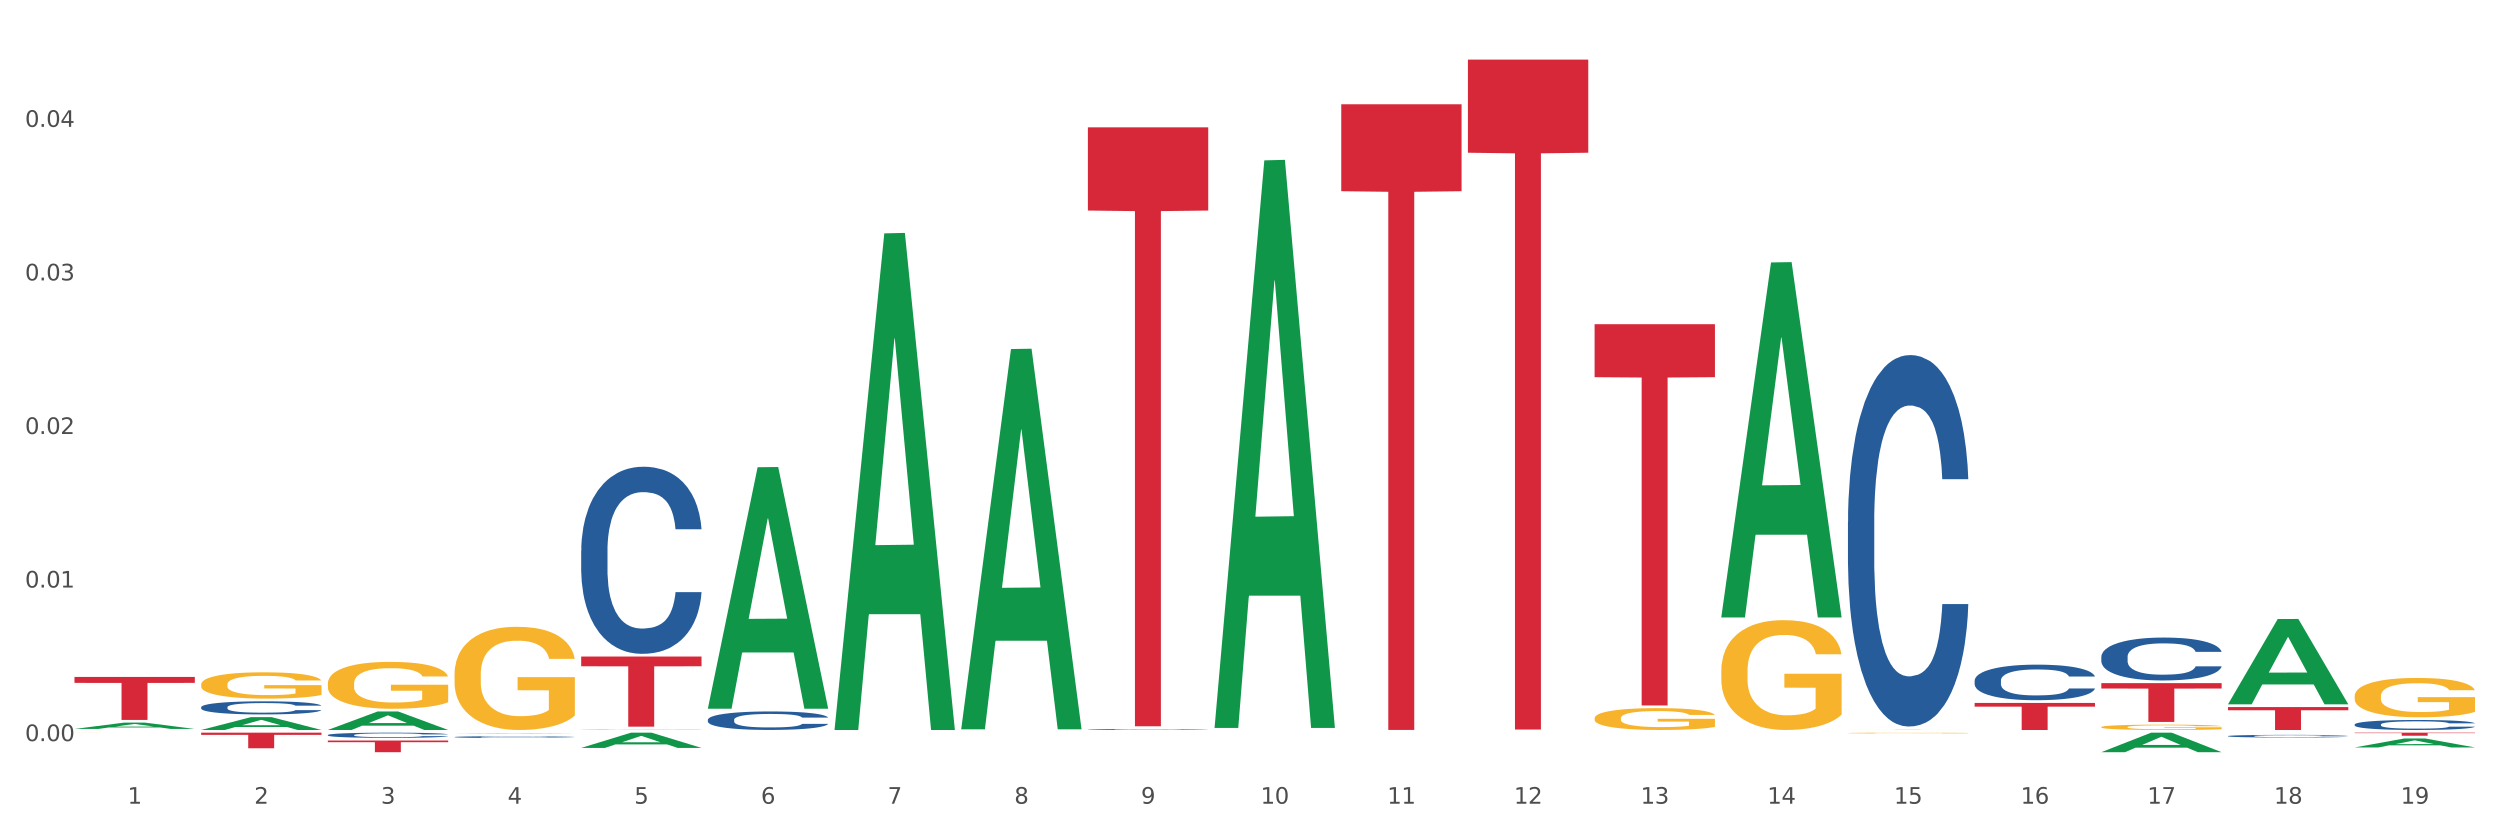 <?xml version="1.0" encoding="utf-8" standalone="no"?>
<!DOCTYPE svg PUBLIC "-//W3C//DTD SVG 1.1//EN"
  "http://www.w3.org/Graphics/SVG/1.1/DTD/svg11.dtd">
<svg xmlns:xlink="http://www.w3.org/1999/xlink" width="1080pt" height="360pt" viewBox="0 0 1080 360" xmlns="http://www.w3.org/2000/svg" version="1.1">
 <rect x="0" y="0" width="1080" height="360" fill="#333333" stroke="none"/>
 <defs>
  <style type="text/css">*{stroke-linejoin: round; stroke-linecap: butt}</style>
 </defs>
 <g id="figure_1">
  <g id="patch_1">
   <path d="M 0 360 
L 1080 360 
L 1080 0 
L 0 0 
z
" style="fill: #ffffff; stroke: #ffffff; stroke-linejoin: miter"/>
  </g>
  <g id="axes_1">
   <g id="matplotlib.axis_1">
    <g id="xtick_1">
     <g id="text_1">
      <!-- 1 -->
      <g style="fill: #4d4d4d" transform="translate(55.115 347.204) scale(0.096 -0.096)">
       <defs>
        <path id="DejaVuSans-31" d="M 794 531 
L 1825 531 
L 1825 4091 
L 703 3866 
L 703 4441 
L 1819 4666 
L 2450 4666 
L 2450 531 
L 3481 531 
L 3481 0 
L 794 0 
L 794 531 
z
" transform="scale(0.016)"/>
       </defs>
       <use xlink:href="#DejaVuSans-31"/>
      </g>
     </g>
    </g>
    <g id="xtick_2">
     <g id="text_2">
      <!-- 2 -->
      <g style="fill: #4d4d4d" transform="translate(109.839 347.204) scale(0.096 -0.096)">
       <defs>
        <path id="DejaVuSans-32" d="M 1228 531 
L 3431 531 
L 3431 0 
L 469 0 
L 469 531 
Q 828 903 1448 1529 
Q 2069 2156 2228 2338 
Q 2531 2678 2651 2914 
Q 2772 3150 2772 3378 
Q 2772 3750 2511 3984 
Q 2250 4219 1831 4219 
Q 1534 4219 1204 4116 
Q 875 4013 500 3803 
L 500 4441 
Q 881 4594 1212 4672 
Q 1544 4750 1819 4750 
Q 2544 4750 2975 4387 
Q 3406 4025 3406 3419 
Q 3406 3131 3298 2873 
Q 3191 2616 2906 2266 
Q 2828 2175 2409 1742 
Q 1991 1309 1228 531 
z
" transform="scale(0.016)"/>
       </defs>
       <use xlink:href="#DejaVuSans-32"/>
      </g>
     </g>
    </g>
    <g id="xtick_3">
     <g id="text_3">
      <!-- 3 -->
      <g style="fill: #4d4d4d" transform="translate(164.564 347.204) scale(0.096 -0.096)">
       <defs>
        <path id="DejaVuSans-33" d="M 2597 2516 
Q 3050 2419 3304 2112 
Q 3559 1806 3559 1356 
Q 3559 666 3084 287 
Q 2609 -91 1734 -91 
Q 1441 -91 1130 -33 
Q 819 25 488 141 
L 488 750 
Q 750 597 1062 519 
Q 1375 441 1716 441 
Q 2309 441 2620 675 
Q 2931 909 2931 1356 
Q 2931 1769 2642 2001 
Q 2353 2234 1838 2234 
L 1294 2234 
L 1294 2753 
L 1863 2753 
Q 2328 2753 2575 2939 
Q 2822 3125 2822 3475 
Q 2822 3834 2567 4026 
Q 2313 4219 1838 4219 
Q 1578 4219 1281 4162 
Q 984 4106 628 3988 
L 628 4550 
Q 988 4650 1302 4700 
Q 1616 4750 1894 4750 
Q 2613 4750 3031 4423 
Q 3450 4097 3450 3541 
Q 3450 3153 3228 2886 
Q 3006 2619 2597 2516 
z
" transform="scale(0.016)"/>
       </defs>
       <use xlink:href="#DejaVuSans-33"/>
      </g>
     </g>
    </g>
    <g id="xtick_4">
     <g id="text_4">
      <!-- 4 -->
      <g style="fill: #4d4d4d" transform="translate(219.288 347.204) scale(0.096 -0.096)">
       <defs>
        <path id="DejaVuSans-34" d="M 2419 4116 
L 825 1625 
L 2419 1625 
L 2419 4116 
z
M 2253 4666 
L 3047 4666 
L 3047 1625 
L 3713 1625 
L 3713 1100 
L 3047 1100 
L 3047 0 
L 2419 0 
L 2419 1100 
L 313 1100 
L 313 1709 
L 2253 4666 
z
" transform="scale(0.016)"/>
       </defs>
       <use xlink:href="#DejaVuSans-34"/>
      </g>
     </g>
    </g>
    <g id="xtick_5">
     <g id="text_5">
      <!-- 5 -->
      <g style="fill: #4d4d4d" transform="translate(274.012 347.204) scale(0.096 -0.096)">
       <defs>
        <path id="DejaVuSans-35" d="M 691 4666 
L 3169 4666 
L 3169 4134 
L 1269 4134 
L 1269 2991 
Q 1406 3038 1543 3061 
Q 1681 3084 1819 3084 
Q 2600 3084 3056 2656 
Q 3513 2228 3513 1497 
Q 3513 744 3044 326 
Q 2575 -91 1722 -91 
Q 1428 -91 1123 -41 
Q 819 9 494 109 
L 494 744 
Q 775 591 1075 516 
Q 1375 441 1709 441 
Q 2250 441 2565 725 
Q 2881 1009 2881 1497 
Q 2881 1984 2565 2268 
Q 2250 2553 1709 2553 
Q 1456 2553 1204 2497 
Q 953 2441 691 2322 
L 691 4666 
z
" transform="scale(0.016)"/>
       </defs>
       <use xlink:href="#DejaVuSans-35"/>
      </g>
     </g>
    </g>
    <g id="xtick_6">
     <g id="text_6">
      <!-- 6 -->
      <g style="fill: #4d4d4d" transform="translate(328.736 347.204) scale(0.096 -0.096)">
       <defs>
        <path id="DejaVuSans-36" d="M 2113 2584 
Q 1688 2584 1439 2293 
Q 1191 2003 1191 1497 
Q 1191 994 1439 701 
Q 1688 409 2113 409 
Q 2538 409 2786 701 
Q 3034 994 3034 1497 
Q 3034 2003 2786 2293 
Q 2538 2584 2113 2584 
z
M 3366 4563 
L 3366 3988 
Q 3128 4100 2886 4159 
Q 2644 4219 2406 4219 
Q 1781 4219 1451 3797 
Q 1122 3375 1075 2522 
Q 1259 2794 1537 2939 
Q 1816 3084 2150 3084 
Q 2853 3084 3261 2657 
Q 3669 2231 3669 1497 
Q 3669 778 3244 343 
Q 2819 -91 2113 -91 
Q 1303 -91 875 529 
Q 447 1150 447 2328 
Q 447 3434 972 4092 
Q 1497 4750 2381 4750 
Q 2619 4750 2861 4703 
Q 3103 4656 3366 4563 
z
" transform="scale(0.016)"/>
       </defs>
       <use xlink:href="#DejaVuSans-36"/>
      </g>
     </g>
    </g>
    <g id="xtick_7">
     <g id="text_7">
      <!-- 7 -->
      <g style="fill: #4d4d4d" transform="translate(383.461 347.204) scale(0.096 -0.096)">
       <defs>
        <path id="DejaVuSans-37" d="M 525 4666 
L 3525 4666 
L 3525 4397 
L 1831 0 
L 1172 0 
L 2766 4134 
L 525 4134 
L 525 4666 
z
" transform="scale(0.016)"/>
       </defs>
       <use xlink:href="#DejaVuSans-37"/>
      </g>
     </g>
    </g>
    <g id="xtick_8">
     <g id="text_8">
      <!-- 8 -->
      <g style="fill: #4d4d4d" transform="translate(438.185 347.204) scale(0.096 -0.096)">
       <defs>
        <path id="DejaVuSans-38" d="M 2034 2216 
Q 1584 2216 1326 1975 
Q 1069 1734 1069 1313 
Q 1069 891 1326 650 
Q 1584 409 2034 409 
Q 2484 409 2743 651 
Q 3003 894 3003 1313 
Q 3003 1734 2745 1975 
Q 2488 2216 2034 2216 
z
M 1403 2484 
Q 997 2584 770 2862 
Q 544 3141 544 3541 
Q 544 4100 942 4425 
Q 1341 4750 2034 4750 
Q 2731 4750 3128 4425 
Q 3525 4100 3525 3541 
Q 3525 3141 3298 2862 
Q 3072 2584 2669 2484 
Q 3125 2378 3379 2068 
Q 3634 1759 3634 1313 
Q 3634 634 3220 271 
Q 2806 -91 2034 -91 
Q 1263 -91 848 271 
Q 434 634 434 1313 
Q 434 1759 690 2068 
Q 947 2378 1403 2484 
z
M 1172 3481 
Q 1172 3119 1398 2916 
Q 1625 2713 2034 2713 
Q 2441 2713 2670 2916 
Q 2900 3119 2900 3481 
Q 2900 3844 2670 4047 
Q 2441 4250 2034 4250 
Q 1625 4250 1398 4047 
Q 1172 3844 1172 3481 
z
" transform="scale(0.016)"/>
       </defs>
       <use xlink:href="#DejaVuSans-38"/>
      </g>
     </g>
    </g>
    <g id="xtick_9">
     <g id="text_9">
      <!-- 9 -->
      <g style="fill: #4d4d4d" transform="translate(492.909 347.204) scale(0.096 -0.096)">
       <defs>
        <path id="DejaVuSans-39" d="M 703 97 
L 703 672 
Q 941 559 1184 500 
Q 1428 441 1663 441 
Q 2288 441 2617 861 
Q 2947 1281 2994 2138 
Q 2813 1869 2534 1725 
Q 2256 1581 1919 1581 
Q 1219 1581 811 2004 
Q 403 2428 403 3163 
Q 403 3881 828 4315 
Q 1253 4750 1959 4750 
Q 2769 4750 3195 4129 
Q 3622 3509 3622 2328 
Q 3622 1225 3098 567 
Q 2575 -91 1691 -91 
Q 1453 -91 1209 -44 
Q 966 3 703 97 
z
M 1959 2075 
Q 2384 2075 2632 2365 
Q 2881 2656 2881 3163 
Q 2881 3666 2632 3958 
Q 2384 4250 1959 4250 
Q 1534 4250 1286 3958 
Q 1038 3666 1038 3163 
Q 1038 2656 1286 2365 
Q 1534 2075 1959 2075 
z
" transform="scale(0.016)"/>
       </defs>
       <use xlink:href="#DejaVuSans-39"/>
      </g>
     </g>
    </g>
    <g id="xtick_10">
     <g id="text_10">
      <!-- 10 -->
      <g style="fill: #4d4d4d" transform="translate(544.58 347.204) scale(0.096 -0.096)">
       <defs>
        <path id="DejaVuSans-30" d="M 2034 4250 
Q 1547 4250 1301 3770 
Q 1056 3291 1056 2328 
Q 1056 1369 1301 889 
Q 1547 409 2034 409 
Q 2525 409 2770 889 
Q 3016 1369 3016 2328 
Q 3016 3291 2770 3770 
Q 2525 4250 2034 4250 
z
M 2034 4750 
Q 2819 4750 3233 4129 
Q 3647 3509 3647 2328 
Q 3647 1150 3233 529 
Q 2819 -91 2034 -91 
Q 1250 -91 836 529 
Q 422 1150 422 2328 
Q 422 3509 836 4129 
Q 1250 4750 2034 4750 
z
" transform="scale(0.016)"/>
       </defs>
       <use xlink:href="#DejaVuSans-31"/>
       <use xlink:href="#DejaVuSans-30" transform="translate(63.623 0)"/>
      </g>
     </g>
    </g>
    <g id="xtick_11">
     <g id="text_11">
      <!-- 11 -->
      <g style="fill: #4d4d4d" transform="translate(599.304 347.204) scale(0.096 -0.096)">
       <use xlink:href="#DejaVuSans-31"/>
       <use xlink:href="#DejaVuSans-31" transform="translate(63.623 0)"/>
      </g>
     </g>
    </g>
    <g id="xtick_12">
     <g id="text_12">
      <!-- 12 -->
      <g style="fill: #4d4d4d" transform="translate(654.028 347.204) scale(0.096 -0.096)">
       <use xlink:href="#DejaVuSans-31"/>
       <use xlink:href="#DejaVuSans-32" transform="translate(63.623 0)"/>
      </g>
     </g>
    </g>
    <g id="xtick_13">
     <g id="text_13">
      <!-- 13 -->
      <g style="fill: #4d4d4d" transform="translate(708.752 347.204) scale(0.096 -0.096)">
       <use xlink:href="#DejaVuSans-31"/>
       <use xlink:href="#DejaVuSans-33" transform="translate(63.623 0)"/>
      </g>
     </g>
    </g>
    <g id="xtick_14">
     <g id="text_14">
      <!-- 14 -->
      <g style="fill: #4d4d4d" transform="translate(763.477 347.204) scale(0.096 -0.096)">
       <use xlink:href="#DejaVuSans-31"/>
       <use xlink:href="#DejaVuSans-34" transform="translate(63.623 0)"/>
      </g>
     </g>
    </g>
    <g id="xtick_15">
     <g id="text_15">
      <!-- 15 -->
      <g style="fill: #4d4d4d" transform="translate(818.201 347.204) scale(0.096 -0.096)">
       <use xlink:href="#DejaVuSans-31"/>
       <use xlink:href="#DejaVuSans-35" transform="translate(63.623 0)"/>
      </g>
     </g>
    </g>
    <g id="xtick_16">
     <g id="text_16">
      <!-- 16 -->
      <g style="fill: #4d4d4d" transform="translate(872.925 347.204) scale(0.096 -0.096)">
       <use xlink:href="#DejaVuSans-31"/>
       <use xlink:href="#DejaVuSans-36" transform="translate(63.623 0)"/>
      </g>
     </g>
    </g>
    <g id="xtick_17">
     <g id="text_17">
      <!-- 17 -->
      <g style="fill: #4d4d4d" transform="translate(927.649 347.204) scale(0.096 -0.096)">
       <use xlink:href="#DejaVuSans-31"/>
       <use xlink:href="#DejaVuSans-37" transform="translate(63.623 0)"/>
      </g>
     </g>
    </g>
    <g id="xtick_18">
     <g id="text_18">
      <!-- 18 -->
      <g style="fill: #4d4d4d" transform="translate(982.374 347.204) scale(0.096 -0.096)">
       <use xlink:href="#DejaVuSans-31"/>
       <use xlink:href="#DejaVuSans-38" transform="translate(63.623 0)"/>
      </g>
     </g>
    </g>
    <g id="xtick_19">
     <g id="text_19">
      <!-- 19 -->
      <g style="fill: #4d4d4d" transform="translate(1037.098 347.204) scale(0.096 -0.096)">
       <use xlink:href="#DejaVuSans-31"/>
       <use xlink:href="#DejaVuSans-39" transform="translate(63.623 0)"/>
      </g>
     </g>
    </g>
    <g id="xtick_20"/>
    <g id="xtick_21"/>
    <g id="xtick_22"/>
    <g id="xtick_23"/>
    <g id="xtick_24"/>
    <g id="xtick_25"/>
    <g id="xtick_26"/>
    <g id="xtick_27"/>
    <g id="xtick_28"/>
    <g id="xtick_29"/>
    <g id="xtick_30"/>
    <g id="xtick_31"/>
    <g id="xtick_32"/>
    <g id="xtick_33"/>
    <g id="xtick_34"/>
    <g id="xtick_35"/>
    <g id="xtick_36"/>
    <g id="xtick_37"/>
   </g>
   <g id="matplotlib.axis_2">
    <g id="ytick_1">
     <g id="text_20">
      <!-- 0.00 -->
      <g style="fill: #4d4d4d" transform="translate(10.8 320.162) scale(0.096 -0.096)">
       <defs>
        <path id="DejaVuSans-2e" d="M 684 794 
L 1344 794 
L 1344 0 
L 684 0 
L 684 794 
z
" transform="scale(0.016)"/>
       </defs>
       <use xlink:href="#DejaVuSans-30"/>
       <use xlink:href="#DejaVuSans-2e" transform="translate(63.623 0)"/>
       <use xlink:href="#DejaVuSans-30" transform="translate(95.41 0)"/>
       <use xlink:href="#DejaVuSans-30" transform="translate(159.033 0)"/>
      </g>
     </g>
    </g>
    <g id="ytick_2">
     <g id="text_21">
      <!-- 0.01 -->
      <g style="fill: #4d4d4d" transform="translate(10.8 253.823) scale(0.096 -0.096)">
       <use xlink:href="#DejaVuSans-30"/>
       <use xlink:href="#DejaVuSans-2e" transform="translate(63.623 0)"/>
       <use xlink:href="#DejaVuSans-30" transform="translate(95.41 0)"/>
       <use xlink:href="#DejaVuSans-31" transform="translate(159.033 0)"/>
      </g>
     </g>
    </g>
    <g id="ytick_3">
     <g id="text_22">
      <!-- 0.02 -->
      <g style="fill: #4d4d4d" transform="translate(10.8 187.484) scale(0.096 -0.096)">
       <use xlink:href="#DejaVuSans-30"/>
       <use xlink:href="#DejaVuSans-2e" transform="translate(63.623 0)"/>
       <use xlink:href="#DejaVuSans-30" transform="translate(95.41 0)"/>
       <use xlink:href="#DejaVuSans-32" transform="translate(159.033 0)"/>
      </g>
     </g>
    </g>
    <g id="ytick_4">
     <g id="text_23">
      <!-- 0.03 -->
      <g style="fill: #4d4d4d" transform="translate(10.8 121.145) scale(0.096 -0.096)">
       <use xlink:href="#DejaVuSans-30"/>
       <use xlink:href="#DejaVuSans-2e" transform="translate(63.623 0)"/>
       <use xlink:href="#DejaVuSans-30" transform="translate(95.41 0)"/>
       <use xlink:href="#DejaVuSans-33" transform="translate(159.033 0)"/>
      </g>
     </g>
    </g>
    <g id="ytick_5">
     <g id="text_24">
      <!-- 0.04 -->
      <g style="fill: #4d4d4d" transform="translate(10.8 54.806) scale(0.096 -0.096)">
       <use xlink:href="#DejaVuSans-30"/>
       <use xlink:href="#DejaVuSans-2e" transform="translate(63.623 0)"/>
       <use xlink:href="#DejaVuSans-30" transform="translate(95.41 0)"/>
       <use xlink:href="#DejaVuSans-34" transform="translate(159.033 0)"/>
      </g>
     </g>
    </g>
    <g id="ytick_6"/>
    <g id="ytick_7"/>
    <g id="ytick_8"/>
    <g id="ytick_9"/>
    <g id="ytick_10"/>
   </g>
   <g id="PolyCollection_1">
    <path d="M 32.175 314.907 
L 32.229 314.905 
L 53.667 312.163 
L 62.564 312.16 
L 84.163 314.913 
L 73.873 314.913 
L 69.21 314.272 
L 47.075 314.272 
L 46.914 314.282 
L 42.412 314.913 
L 32.175 314.913 
L 32.175 314.907 
L 49.862 313.889 
L 66.423 313.887 
L 58.223 312.747 
L 58.115 312.742 
L 58.008 312.749 
L 49.808 313.887 
L 49.862 313.889 
L 32.175 314.907 
z
" clip-path="url(#p1beb4adfc5)" style="fill: #109648"/>
    <path d="M 86.899 315.341 
L 86.953 315.336 
L 108.391 309.801 
L 117.288 309.796 
L 138.887 315.352 
L 128.597 315.352 
L 123.934 314.058 
L 101.799 314.058 
L 101.638 314.079 
L 97.136 315.352 
L 86.899 315.352 
L 86.899 315.341 
L 104.586 313.286 
L 121.147 313.281 
L 112.947 310.98 
L 112.84 310.97 
L 112.733 310.985 
L 104.532 313.281 
L 104.586 313.286 
L 86.899 315.341 
z
" clip-path="url(#p1beb4adfc5)" style="fill: #109648"/>
    <path d="M 141.624 315.337 
L 141.677 315.329 
L 163.116 307.363 
L 172.012 307.355 
L 193.612 315.352 
L 183.321 315.352 
L 178.658 313.49 
L 156.523 313.49 
L 156.362 313.52 
L 151.86 315.352 
L 141.624 315.352 
L 141.624 315.337 
L 159.31 312.378 
L 175.871 312.371 
L 167.671 309.06 
L 167.564 309.045 
L 167.457 309.067 
L 159.257 312.371 
L 159.31 312.378 
L 141.624 315.337 
z
" clip-path="url(#p1beb4adfc5)" style="fill: #109648"/>
    <path d="M 196.348 316.882 
L 196.401 316.882 
L 217.84 316.733 
L 226.737 316.733 
L 248.336 316.883 
L 238.045 316.883 
L 233.383 316.848 
L 211.247 316.848 
L 211.087 316.848 
L 206.585 316.883 
L 196.348 316.883 
L 196.348 316.882 
L 214.034 316.827 
L 230.596 316.827 
L 222.395 316.765 
L 222.288 316.764 
L 222.181 316.765 
L 213.981 316.827 
L 214.034 316.827 
L 196.348 316.882 
z
" clip-path="url(#p1beb4adfc5)" style="fill: #109648"/>
    <path d="M 251.072 315.205 
L 251.133 315.205 
L 251.133 315.196 
L 251.256 315.188 
L 251.87 315.17 
L 252.791 315.154 
L 253.466 315.146 
L 254.141 315.139 
L 254.939 315.133 
L 255.921 315.126 
L 257.701 315.115 
L 258.806 315.11 
L 260.156 315.105 
L 262.611 315.097 
L 264.391 315.092 
L 266.233 315.089 
L 269.24 315.084 
L 271.204 315.082 
L 273.291 315.081 
L 275.808 315.08 
L 277.711 315.079 
L 281.884 315.08 
L 285.444 315.082 
L 287.163 315.084 
L 289.373 315.087 
L 290.539 315.089 
L 292.442 315.093 
L 294.406 315.098 
L 295.756 315.103 
L 297.782 315.111 
L 299.316 315.12 
L 300.728 315.13 
L 301.464 315.137 
L 302.017 315.144 
L 302.508 315.152 
L 302.999 315.164 
L 291.951 315.164 
L 291.521 315.155 
L 290.846 315.147 
L 289.864 315.139 
L 289.004 315.134 
L 287.531 315.128 
L 286.181 315.124 
L 284.769 315.121 
L 283.051 315.118 
L 281.7 315.117 
L 279.797 315.116 
L 276.053 315.116 
L 273.537 315.118 
L 271.818 315.121 
L 270.713 315.123 
L 269.731 315.126 
L 268.627 315.129 
L 267.338 315.134 
L 266.417 315.139 
L 265.496 315.145 
L 264.76 315.151 
L 264.084 315.158 
L 263.532 315.165 
L 263.102 315.173 
L 262.734 315.183 
L 262.427 315.198 
L 262.427 315.232 
L 262.55 315.24 
L 262.857 315.25 
L 263.225 315.258 
L 263.839 315.267 
L 264.391 315.273 
L 265.435 315.282 
L 266.601 315.29 
L 267.522 315.295 
L 268.442 315.299 
L 270.038 315.304 
L 271.818 315.308 
L 273.353 315.311 
L 275.44 315.314 
L 276.851 315.315 
L 278.079 315.315 
L 281.086 315.315 
L 283.235 315.314 
L 285.629 315.313 
L 287.47 315.31 
L 289.004 315.308 
L 290.723 315.303 
L 291.828 315.299 
L 291.828 315.247 
L 278.324 315.247 
L 278.324 315.212 
L 303.06 315.212 
L 303.06 315.314 
L 302.017 315.319 
L 300.851 315.324 
L 299.623 315.328 
L 297.782 315.333 
L 295.572 315.338 
L 293.608 315.342 
L 291.521 315.345 
L 289.066 315.347 
L 285.874 315.35 
L 283.91 315.351 
L 281.455 315.352 
L 278.57 315.352 
L 276.053 315.351 
L 273.598 315.35 
L 271.02 315.348 
L 268.504 315.345 
L 266.601 315.341 
L 264.698 315.337 
L 262.673 315.332 
L 261.077 315.327 
L 259.849 315.323 
L 258.499 315.317 
L 257.026 315.309 
L 255.921 315.303 
L 254.939 315.296 
L 253.896 315.287 
L 253.159 315.279 
L 252.422 315.269 
L 251.993 315.262 
L 251.502 315.251 
L 251.133 315.235 
L 251.072 315.205 
z
" clip-path="url(#p1beb4adfc5)" style="fill: #f7b32b"/>
    <path d="M 251.072 323.092 
L 251.126 323.086 
L 272.564 316.521 
L 281.461 316.515 
L 303.06 323.104 
L 292.77 323.104 
L 288.107 321.57 
L 265.972 321.57 
L 265.811 321.595 
L 261.309 323.104 
L 251.072 323.104 
L 251.072 323.092 
L 268.759 320.654 
L 285.32 320.648 
L 277.12 317.919 
L 277.013 317.907 
L 276.905 317.925 
L 268.705 320.648 
L 268.759 320.654 
L 251.072 323.092 
z
" clip-path="url(#p1beb4adfc5)" style="fill: #109648"/>
    <path d="M 360.521 314.948 
L 360.574 314.747 
L 382.013 100.815 
L 390.91 100.613 
L 412.509 315.352 
L 402.218 315.352 
L 397.555 265.347 
L 375.42 265.347 
L 375.26 266.153 
L 370.757 315.352 
L 360.521 315.352 
L 360.521 314.948 
L 378.207 235.505 
L 394.768 235.304 
L 386.568 146.384 
L 386.461 145.981 
L 386.354 146.585 
L 378.154 235.304 
L 378.207 235.505 
L 360.521 314.948 
z
" clip-path="url(#p1beb4adfc5)" style="fill: #109648"/>
    <path d="M 32.175 292.428 
L 84.163 292.428 
L 84.163 295.009 
L 63.713 295.026 
L 63.713 310.997 
L 52.502 310.997 
L 52.502 295.026 
L 32.175 295.009 
L 32.175 292.446 
L 32.175 292.428 
z
" clip-path="url(#p1beb4adfc5)" style="fill: #d62839"/>
    <path d="M 141.624 319.921 
L 193.612 319.921 
L 193.612 320.62 
L 173.161 320.624 
L 173.161 324.949 
L 161.951 324.949 
L 161.951 320.624 
L 141.624 320.62 
L 141.624 319.926 
L 141.624 319.921 
z
" clip-path="url(#p1beb4adfc5)" style="fill: #d62839"/>
    <path d="M 251.072 283.621 
L 303.06 283.621 
L 303.06 287.831 
L 282.61 287.859 
L 282.61 313.916 
L 271.399 313.916 
L 271.399 287.859 
L 251.072 287.831 
L 251.072 283.649 
L 251.072 283.621 
z
" clip-path="url(#p1beb4adfc5)" style="fill: #d62839"/>
    <path d="M 579.418 45.036 
L 631.406 45.036 
L 631.406 82.6 
L 610.956 82.854 
L 610.956 315.343 
L 599.745 315.343 
L 599.745 82.854 
L 579.418 82.6 
L 579.418 45.29 
L 579.418 45.036 
z
" clip-path="url(#p1beb4adfc5)" style="fill: #d62839"/>
    <path d="M 469.969 54.997 
L 521.957 54.997 
L 521.957 90.956 
L 501.507 91.199 
L 501.507 313.756 
L 490.296 313.756 
L 490.296 91.199 
L 469.969 90.956 
L 469.969 55.24 
L 469.969 54.997 
z
" clip-path="url(#p1beb4adfc5)" style="fill: #d62839"/>
    <path d="M 86.899 316.515 
L 138.887 316.515 
L 138.887 317.45 
L 118.437 317.457 
L 118.437 323.248 
L 107.226 323.248 
L 107.226 317.457 
L 86.899 317.45 
L 86.899 316.521 
L 86.899 316.515 
z
" clip-path="url(#p1beb4adfc5)" style="fill: #d62839"/>
    <path d="M 305.796 305.986 
L 305.85 305.888 
L 327.288 201.846 
L 336.185 201.748 
L 357.784 306.182 
L 347.494 306.182 
L 342.831 281.863 
L 320.696 281.863 
L 320.535 282.256 
L 316.033 306.182 
L 305.796 306.182 
L 305.796 305.986 
L 323.483 267.35 
L 340.044 267.252 
L 331.844 224.008 
L 331.737 223.812 
L 331.63 224.106 
L 323.429 267.252 
L 323.483 267.35 
L 305.796 305.986 
z
" clip-path="url(#p1beb4adfc5)" style="fill: #109648"/>
    <path d="M 743.591 289.832 
L 743.652 289.789 
L 743.652 288.229 
L 743.775 286.886 
L 744.388 283.636 
L 745.309 280.95 
L 745.984 279.52 
L 746.66 278.35 
L 747.457 277.18 
L 748.44 275.967 
L 750.22 274.191 
L 751.324 273.281 
L 752.675 272.328 
L 755.13 270.941 
L 756.91 270.161 
L 758.751 269.512 
L 761.759 268.732 
L 763.723 268.385 
L 765.81 268.125 
L 768.326 267.952 
L 770.229 267.908 
L 774.403 268.038 
L 777.963 268.428 
L 779.681 268.732 
L 781.891 269.252 
L 783.057 269.598 
L 784.96 270.291 
L 786.924 271.201 
L 788.275 271.981 
L 790.3 273.454 
L 791.835 274.927 
L 793.246 276.747 
L 793.983 278.004 
L 794.535 279.174 
L 795.026 280.517 
L 795.517 282.64 
L 784.469 282.64 
L 784.039 281.123 
L 783.364 279.693 
L 782.382 278.307 
L 781.523 277.44 
L 780.05 276.357 
L 778.699 275.664 
L 777.288 275.144 
L 775.569 274.711 
L 774.219 274.494 
L 772.316 274.321 
L 768.572 274.364 
L 766.055 274.711 
L 764.337 275.144 
L 763.232 275.534 
L 762.25 275.967 
L 761.145 276.574 
L 759.856 277.484 
L 758.935 278.307 
L 758.015 279.347 
L 757.278 280.387 
L 756.603 281.6 
L 756.051 282.9 
L 755.621 284.243 
L 755.253 285.889 
L 754.946 288.619 
L 754.946 294.555 
L 755.068 295.898 
L 755.375 297.674 
L 755.744 299.017 
L 756.357 300.621 
L 756.91 301.704 
L 757.953 303.263 
L 759.119 304.563 
L 760.04 305.387 
L 760.961 306.08 
L 762.557 307.033 
L 764.337 307.813 
L 765.871 308.289 
L 767.958 308.723 
L 769.37 308.896 
L 770.597 308.983 
L 773.605 308.983 
L 775.753 308.853 
L 778.147 308.549 
L 779.988 308.159 
L 781.523 307.683 
L 783.241 306.903 
L 784.346 306.166 
L 784.346 297.111 
L 770.843 297.068 
L 770.843 291.045 
L 795.579 291.045 
L 795.579 308.723 
L 794.535 309.633 
L 793.369 310.456 
L 792.141 311.192 
L 790.3 312.102 
L 788.09 312.969 
L 786.126 313.575 
L 784.039 314.095 
L 781.584 314.572 
L 778.392 315.005 
L 776.428 315.178 
L 773.973 315.308 
L 771.088 315.352 
L 768.572 315.265 
L 766.117 315.048 
L 763.539 314.659 
L 761.022 314.095 
L 759.119 313.532 
L 757.217 312.839 
L 755.191 311.929 
L 753.595 311.062 
L 752.368 310.282 
L 751.017 309.286 
L 749.544 307.986 
L 748.44 306.816 
L 747.457 305.603 
L 746.414 304.043 
L 745.677 302.7 
L 744.941 301.01 
L 744.511 299.754 
L 744.02 297.804 
L 743.652 295.075 
L 743.591 289.832 
z
" clip-path="url(#p1beb4adfc5)" style="fill: #f7b32b"/>
    <path d="M 798.315 316.672 
L 798.376 316.672 
L 798.376 316.661 
L 798.499 316.651 
L 799.113 316.628 
L 800.033 316.608 
L 800.709 316.598 
L 801.384 316.59 
L 802.182 316.581 
L 803.164 316.573 
L 804.944 316.56 
L 806.049 316.553 
L 807.399 316.547 
L 809.854 316.537 
L 811.634 316.531 
L 813.475 316.526 
L 816.483 316.521 
L 818.447 316.518 
L 820.534 316.516 
L 823.051 316.515 
L 824.953 316.515 
L 829.127 316.516 
L 832.687 316.519 
L 834.406 316.521 
L 836.615 316.524 
L 837.782 316.527 
L 839.684 316.532 
L 841.648 316.538 
L 842.999 316.544 
L 845.024 316.555 
L 846.559 316.565 
L 847.97 316.578 
L 848.707 316.587 
L 849.259 316.596 
L 849.75 316.605 
L 850.242 316.621 
L 839.193 316.621 
L 838.764 316.61 
L 838.088 316.599 
L 837.106 316.589 
L 836.247 316.583 
L 834.774 316.575 
L 833.424 316.57 
L 832.012 316.567 
L 830.293 316.564 
L 828.943 316.562 
L 827.04 316.561 
L 823.296 316.561 
L 820.78 316.564 
L 819.061 316.567 
L 817.956 316.57 
L 816.974 316.573 
L 815.869 316.577 
L 814.58 316.584 
L 813.66 316.589 
L 812.739 316.597 
L 812.002 316.604 
L 811.327 316.613 
L 810.775 316.622 
L 810.345 316.632 
L 809.977 316.644 
L 809.67 316.664 
L 809.67 316.706 
L 809.793 316.716 
L 810.1 316.729 
L 810.468 316.738 
L 811.082 316.75 
L 811.634 316.757 
L 812.678 316.769 
L 813.844 316.778 
L 814.764 316.784 
L 815.685 316.789 
L 817.281 316.796 
L 819.061 316.801 
L 820.595 316.805 
L 822.682 316.808 
L 824.094 316.809 
L 825.322 316.81 
L 828.329 316.81 
L 830.477 316.809 
L 832.871 316.807 
L 834.713 316.804 
L 836.247 316.8 
L 837.966 316.795 
L 839.071 316.79 
L 839.071 316.725 
L 825.567 316.724 
L 825.567 316.681 
L 850.303 316.681 
L 850.303 316.808 
L 849.259 316.814 
L 848.093 316.82 
L 846.866 316.826 
L 845.024 316.832 
L 842.815 316.838 
L 840.851 316.843 
L 838.764 316.846 
L 836.308 316.85 
L 833.117 316.853 
L 831.153 316.854 
L 828.697 316.855 
L 825.813 316.856 
L 823.296 316.855 
L 820.841 316.853 
L 818.263 316.851 
L 815.746 316.846 
L 813.844 316.842 
L 811.941 316.837 
L 809.915 316.831 
L 808.32 316.825 
L 807.092 316.819 
L 805.742 316.812 
L 804.269 316.803 
L 803.164 316.794 
L 802.182 316.785 
L 801.138 316.774 
L 800.402 316.765 
L 799.665 316.753 
L 799.236 316.743 
L 798.744 316.729 
L 798.376 316.71 
L 798.315 316.672 
z
" clip-path="url(#p1beb4adfc5)" style="fill: #f7b32b"/>
    <path d="M 688.866 310.279 
L 688.928 310.27 
L 688.928 309.96 
L 689.05 309.693 
L 689.664 309.047 
L 690.585 308.513 
L 691.26 308.229 
L 691.935 307.996 
L 692.733 307.764 
L 693.715 307.523 
L 695.495 307.17 
L 696.6 306.989 
L 697.95 306.799 
L 700.406 306.524 
L 702.186 306.369 
L 704.027 306.239 
L 707.034 306.084 
L 708.999 306.015 
L 711.086 305.964 
L 713.602 305.929 
L 715.505 305.921 
L 719.679 305.947 
L 723.239 306.024 
L 724.957 306.084 
L 727.167 306.188 
L 728.333 306.257 
L 730.236 306.394 
L 732.2 306.575 
L 733.55 306.73 
L 735.576 307.023 
L 737.11 307.316 
L 738.522 307.678 
L 739.258 307.927 
L 739.811 308.16 
L 740.302 308.427 
L 740.793 308.849 
L 729.745 308.849 
L 729.315 308.548 
L 728.64 308.263 
L 727.658 307.988 
L 726.799 307.815 
L 725.325 307.6 
L 723.975 307.462 
L 722.563 307.359 
L 720.845 307.273 
L 719.494 307.23 
L 717.592 307.195 
L 713.848 307.204 
L 711.331 307.273 
L 709.612 307.359 
L 708.508 307.437 
L 707.526 307.523 
L 706.421 307.643 
L 705.132 307.824 
L 704.211 307.988 
L 703.29 308.194 
L 702.554 308.401 
L 701.879 308.642 
L 701.326 308.901 
L 700.897 309.168 
L 700.528 309.495 
L 700.221 310.038 
L 700.221 311.218 
L 700.344 311.485 
L 700.651 311.838 
L 701.019 312.105 
L 701.633 312.423 
L 702.186 312.639 
L 703.229 312.949 
L 704.395 313.207 
L 705.316 313.371 
L 706.237 313.509 
L 707.832 313.698 
L 709.612 313.853 
L 711.147 313.948 
L 713.234 314.034 
L 714.645 314.068 
L 715.873 314.086 
L 718.881 314.086 
L 721.029 314.06 
L 723.423 314 
L 725.264 313.922 
L 726.799 313.827 
L 728.517 313.672 
L 729.622 313.526 
L 729.622 311.726 
L 716.119 311.717 
L 716.119 310.52 
L 740.854 310.52 
L 740.854 314.034 
L 739.811 314.215 
L 738.645 314.379 
L 737.417 314.525 
L 735.576 314.706 
L 733.366 314.878 
L 731.402 314.999 
L 729.315 315.102 
L 726.86 315.197 
L 723.668 315.283 
L 721.704 315.317 
L 719.249 315.343 
L 716.364 315.352 
L 713.848 315.335 
L 711.392 315.291 
L 708.814 315.214 
L 706.298 315.102 
L 704.395 314.99 
L 702.492 314.852 
L 700.467 314.671 
L 698.871 314.499 
L 697.643 314.344 
L 696.293 314.146 
L 694.82 313.888 
L 693.715 313.655 
L 692.733 313.414 
L 691.69 313.104 
L 690.953 312.837 
L 690.217 312.501 
L 689.787 312.251 
L 689.296 311.864 
L 688.928 311.321 
L 688.866 310.279 
z
" clip-path="url(#p1beb4adfc5)" style="fill: #f7b32b"/>
    <path d="M 853.039 303.655 
L 905.027 303.655 
L 905.027 305.281 
L 884.577 305.292 
L 884.577 315.352 
L 873.366 315.352 
L 873.366 305.292 
L 853.039 305.281 
L 853.039 303.666 
L 853.039 303.655 
z
" clip-path="url(#p1beb4adfc5)" style="fill: #d62839"/>
    <path d="M 962.488 305.448 
L 1014.476 305.448 
L 1014.476 306.824 
L 994.025 306.834 
L 994.025 315.352 
L 982.815 315.352 
L 982.815 306.834 
L 962.488 306.824 
L 962.488 305.457 
L 962.488 305.448 
z
" clip-path="url(#p1beb4adfc5)" style="fill: #d62839"/>
    <path d="M 907.763 295.123 
L 959.751 295.123 
L 959.751 297.452 
L 939.301 297.467 
L 939.301 311.88 
L 928.09 311.88 
L 928.09 297.467 
L 907.763 297.452 
L 907.763 295.139 
L 907.763 295.123 
z
" clip-path="url(#p1beb4adfc5)" style="fill: #d62839"/>
    <path d="M 1017.212 316.515 
L 1069.2 316.515 
L 1069.2 316.7 
L 1048.75 316.701 
L 1048.75 317.847 
L 1037.539 317.847 
L 1037.539 316.701 
L 1017.212 316.7 
L 1017.212 316.516 
L 1017.212 316.515 
z
" clip-path="url(#p1beb4adfc5)" style="fill: #d62839"/>
    <path d="M 798.315 315.023 
L 850.303 315.023 
L 850.303 315.03 
L 829.853 315.03 
L 829.853 315.07 
L 818.642 315.07 
L 818.642 315.03 
L 798.315 315.03 
L 798.315 315.023 
L 798.315 315.023 
z
" clip-path="url(#p1beb4adfc5)" style="fill: #d62839"/>
    <path d="M 962.488 317.981 
L 962.549 317.98 
L 962.549 317.95 
L 962.733 317.91 
L 963.409 317.837 
L 964.27 317.781 
L 965.745 317.716 
L 966.543 317.688 
L 967.588 317.658 
L 969.739 317.609 
L 972.197 317.566 
L 973.918 317.543 
L 975.208 317.529 
L 978.096 317.502 
L 979.756 317.491 
L 981.476 317.481 
L 982.951 317.475 
L 985.409 317.468 
L 987.376 317.465 
L 989.649 317.463 
L 991.554 317.465 
L 994.074 317.469 
L 997.761 317.481 
L 999.174 317.489 
L 1001.079 317.501 
L 1003.046 317.518 
L 1004.643 317.535 
L 1006.487 317.559 
L 1008.392 317.591 
L 1010.236 317.631 
L 1011.526 317.667 
L 1012.571 317.706 
L 1013.492 317.754 
L 1014.168 317.805 
L 1014.476 317.848 
L 1003.23 317.848 
L 1002.923 317.809 
L 1002.308 317.767 
L 1001.694 317.739 
L 1001.018 317.716 
L 999.973 317.689 
L 999.051 317.673 
L 997.515 317.653 
L 996.102 317.64 
L 994.934 317.633 
L 993.521 317.626 
L 990.51 317.62 
L 988.359 317.62 
L 987.007 317.622 
L 985.348 317.627 
L 983.934 317.635 
L 982.275 317.647 
L 980.985 317.661 
L 979.694 317.679 
L 978.957 317.692 
L 977.851 317.715 
L 977.113 317.734 
L 976.13 317.766 
L 975.577 317.789 
L 974.594 317.849 
L 974.163 317.893 
L 973.979 317.924 
L 973.856 317.957 
L 973.856 318.121 
L 974.225 318.195 
L 974.532 318.227 
L 975.024 318.262 
L 975.946 318.309 
L 977.298 318.354 
L 978.711 318.386 
L 979.878 318.406 
L 980.985 318.421 
L 982.091 318.433 
L 983.443 318.443 
L 984.549 318.449 
L 986.208 318.456 
L 988.174 318.459 
L 989.711 318.459 
L 992.845 318.454 
L 994.258 318.448 
L 995.61 318.441 
L 997.085 318.429 
L 998.253 318.417 
L 998.928 318.407 
L 1000.035 318.387 
L 1000.895 318.366 
L 1001.632 318.342 
L 1002.124 318.321 
L 1002.677 318.29 
L 1003.107 318.254 
L 1003.23 318.235 
L 1014.476 318.235 
L 1014.23 318.273 
L 1013.8 318.31 
L 1012.939 318.359 
L 1012.263 318.387 
L 1011.219 318.422 
L 1010.113 318.451 
L 1008.576 318.484 
L 1007.163 318.508 
L 1005.688 318.529 
L 1004.09 318.548 
L 1001.202 318.574 
L 1000.158 318.582 
L 997.945 318.594 
L 996.225 318.602 
L 993.705 318.609 
L 991.124 318.613 
L 988.42 318.614 
L 986.024 318.612 
L 983.381 318.606 
L 981.722 318.6 
L 979.878 318.59 
L 977.728 318.576 
L 975.7 318.558 
L 973.795 318.537 
L 972.013 318.512 
L 970.353 318.485 
L 968.203 318.44 
L 966.605 318.396 
L 965.437 318.355 
L 964.638 318.32 
L 963.84 318.276 
L 963.409 318.245 
L 962.733 318.172 
L 962.488 318.104 
L 962.488 317.981 
z
" clip-path="url(#p1beb4adfc5)" style="fill: #255c99"/>
    <path d="M 1017.212 312.974 
L 1017.273 312.97 
L 1017.273 312.86 
L 1017.458 312.71 
L 1018.134 312.434 
L 1018.994 312.225 
L 1020.469 311.981 
L 1021.268 311.878 
L 1022.312 311.764 
L 1024.463 311.579 
L 1026.921 311.421 
L 1028.642 311.334 
L 1029.932 311.279 
L 1032.821 311.18 
L 1034.48 311.137 
L 1036.2 311.101 
L 1037.675 311.078 
L 1040.133 311.05 
L 1042.1 311.038 
L 1044.374 311.034 
L 1046.279 311.038 
L 1048.798 311.054 
L 1052.485 311.101 
L 1053.899 311.129 
L 1055.804 311.176 
L 1057.77 311.239 
L 1059.368 311.303 
L 1061.211 311.393 
L 1063.116 311.512 
L 1064.96 311.661 
L 1066.25 311.799 
L 1067.295 311.945 
L 1068.217 312.123 
L 1068.893 312.316 
L 1069.2 312.478 
L 1057.954 312.478 
L 1057.647 312.332 
L 1057.033 312.174 
L 1056.418 312.067 
L 1055.742 311.981 
L 1054.697 311.882 
L 1053.776 311.819 
L 1052.239 311.744 
L 1050.826 311.697 
L 1049.658 311.669 
L 1048.245 311.646 
L 1045.234 311.622 
L 1043.083 311.622 
L 1041.731 311.63 
L 1040.072 311.65 
L 1038.659 311.677 
L 1036.999 311.724 
L 1035.709 311.776 
L 1034.418 311.843 
L 1033.681 311.89 
L 1032.575 311.977 
L 1031.837 312.048 
L 1030.854 312.17 
L 1030.301 312.257 
L 1029.318 312.481 
L 1028.888 312.647 
L 1028.703 312.761 
L 1028.58 312.888 
L 1028.58 313.503 
L 1028.949 313.779 
L 1029.256 313.897 
L 1029.748 314.031 
L 1030.67 314.204 
L 1032.022 314.374 
L 1033.435 314.496 
L 1034.603 314.571 
L 1035.709 314.626 
L 1036.815 314.67 
L 1038.167 314.709 
L 1039.273 314.733 
L 1040.932 314.756 
L 1042.899 314.768 
L 1044.435 314.768 
L 1047.569 314.749 
L 1048.982 314.729 
L 1050.334 314.701 
L 1051.809 314.658 
L 1052.977 314.611 
L 1053.653 314.575 
L 1054.759 314.5 
L 1055.619 314.421 
L 1056.357 314.331 
L 1056.848 314.252 
L 1057.401 314.133 
L 1057.831 313.999 
L 1057.954 313.928 
L 1069.2 313.928 
L 1068.954 314.07 
L 1068.524 314.208 
L 1067.664 314.394 
L 1066.988 314.5 
L 1065.943 314.63 
L 1064.837 314.741 
L 1063.301 314.863 
L 1061.887 314.954 
L 1060.412 315.032 
L 1058.815 315.103 
L 1055.926 315.202 
L 1054.882 315.23 
L 1052.67 315.277 
L 1050.949 315.304 
L 1048.429 315.332 
L 1045.848 315.348 
L 1043.145 315.352 
L 1040.748 315.344 
L 1038.105 315.32 
L 1036.446 315.297 
L 1034.603 315.261 
L 1032.452 315.206 
L 1030.424 315.139 
L 1028.519 315.06 
L 1026.737 314.969 
L 1025.078 314.867 
L 1022.927 314.697 
L 1021.329 314.532 
L 1020.162 314.378 
L 1019.363 314.248 
L 1018.564 314.082 
L 1018.134 313.968 
L 1017.458 313.692 
L 1017.212 313.436 
L 1017.212 312.974 
z
" clip-path="url(#p1beb4adfc5)" style="fill: #255c99"/>
    <path d="M 907.763 283.752 
L 907.825 283.735 
L 907.825 283.261 
L 908.009 282.618 
L 908.685 281.433 
L 909.545 280.536 
L 911.02 279.486 
L 911.819 279.046 
L 912.864 278.555 
L 915.015 277.76 
L 917.473 277.083 
L 919.193 276.71 
L 920.484 276.473 
L 923.372 276.05 
L 925.031 275.864 
L 926.752 275.711 
L 928.227 275.61 
L 930.685 275.491 
L 932.651 275.44 
L 934.925 275.424 
L 936.83 275.44 
L 939.35 275.508 
L 943.037 275.711 
L 944.45 275.83 
L 946.355 276.033 
L 948.321 276.304 
L 949.919 276.575 
L 951.763 276.964 
L 953.668 277.472 
L 955.511 278.115 
L 956.802 278.708 
L 957.846 279.334 
L 958.768 280.096 
L 959.444 280.925 
L 959.751 281.619 
L 948.506 281.619 
L 948.199 280.993 
L 947.584 280.316 
L 946.97 279.859 
L 946.294 279.486 
L 945.249 279.063 
L 944.327 278.792 
L 942.791 278.471 
L 941.377 278.267 
L 940.21 278.149 
L 938.796 278.047 
L 935.785 277.946 
L 933.635 277.946 
L 932.283 277.98 
L 930.623 278.064 
L 929.21 278.183 
L 927.551 278.386 
L 926.26 278.606 
L 924.97 278.894 
L 924.232 279.097 
L 923.126 279.469 
L 922.389 279.774 
L 921.406 280.299 
L 920.853 280.671 
L 919.869 281.636 
L 919.439 282.347 
L 919.255 282.838 
L 919.132 283.38 
L 919.132 286.021 
L 919.501 287.206 
L 919.808 287.713 
L 920.3 288.289 
L 921.221 289.034 
L 922.573 289.762 
L 923.987 290.287 
L 925.154 290.608 
L 926.26 290.845 
L 927.366 291.031 
L 928.718 291.201 
L 929.825 291.302 
L 931.484 291.404 
L 933.45 291.455 
L 934.986 291.455 
L 938.12 291.37 
L 939.534 291.285 
L 940.886 291.167 
L 942.361 290.981 
L 943.528 290.778 
L 944.204 290.625 
L 945.31 290.304 
L 946.171 289.965 
L 946.908 289.576 
L 947.4 289.237 
L 947.953 288.729 
L 948.383 288.154 
L 948.506 287.849 
L 959.751 287.849 
L 959.506 288.458 
L 959.075 289.051 
L 958.215 289.846 
L 957.539 290.304 
L 956.495 290.862 
L 955.388 291.336 
L 953.852 291.861 
L 952.439 292.25 
L 950.964 292.589 
L 949.366 292.894 
L 946.478 293.317 
L 945.433 293.435 
L 943.221 293.638 
L 941.5 293.757 
L 938.981 293.875 
L 936.4 293.943 
L 933.696 293.96 
L 931.299 293.926 
L 928.657 293.825 
L 926.998 293.723 
L 925.154 293.571 
L 923.003 293.334 
L 920.975 293.046 
L 919.07 292.707 
L 917.288 292.318 
L 915.629 291.878 
L 913.478 291.15 
L 911.881 290.439 
L 910.713 289.779 
L 909.914 289.22 
L 909.115 288.509 
L 908.685 288.018 
L 908.009 286.833 
L 907.763 285.733 
L 907.763 283.752 
z
" clip-path="url(#p1beb4adfc5)" style="fill: #255c99"/>
    <path d="M 853.039 294.03 
L 853.101 294.016 
L 853.101 293.623 
L 853.285 293.09 
L 853.961 292.108 
L 854.821 291.364 
L 856.296 290.494 
L 857.095 290.129 
L 858.14 289.722 
L 860.29 289.062 
L 862.748 288.501 
L 864.469 288.192 
L 865.76 287.996 
L 868.648 287.645 
L 870.307 287.491 
L 872.028 287.364 
L 873.503 287.28 
L 875.961 287.182 
L 877.927 287.14 
L 880.201 287.126 
L 882.106 287.14 
L 884.625 287.196 
L 888.312 287.364 
L 889.726 287.463 
L 891.631 287.631 
L 893.597 287.855 
L 895.195 288.08 
L 897.038 288.403 
L 898.943 288.824 
L 900.787 289.357 
L 902.077 289.848 
L 903.122 290.367 
L 904.044 290.999 
L 904.72 291.687 
L 905.027 292.262 
L 893.782 292.262 
L 893.474 291.743 
L 892.86 291.181 
L 892.245 290.802 
L 891.569 290.494 
L 890.525 290.143 
L 889.603 289.918 
L 888.067 289.652 
L 886.653 289.483 
L 885.486 289.385 
L 884.072 289.301 
L 881.061 289.217 
L 878.91 289.217 
L 877.558 289.245 
L 875.899 289.315 
L 874.486 289.413 
L 872.827 289.582 
L 871.536 289.764 
L 870.246 290.003 
L 869.508 290.171 
L 868.402 290.48 
L 867.665 290.732 
L 866.681 291.167 
L 866.128 291.476 
L 865.145 292.276 
L 864.715 292.865 
L 864.531 293.272 
L 864.408 293.721 
L 864.408 295.911 
L 864.776 296.893 
L 865.084 297.314 
L 865.575 297.791 
L 866.497 298.408 
L 867.849 299.012 
L 869.262 299.447 
L 870.43 299.714 
L 871.536 299.91 
L 872.642 300.064 
L 873.994 300.205 
L 875.1 300.289 
L 876.759 300.373 
L 878.726 300.415 
L 880.262 300.415 
L 883.396 300.345 
L 884.81 300.275 
L 886.162 300.177 
L 887.636 300.022 
L 888.804 299.854 
L 889.48 299.728 
L 890.586 299.461 
L 891.446 299.18 
L 892.184 298.858 
L 892.675 298.577 
L 893.228 298.156 
L 893.659 297.679 
L 893.782 297.426 
L 905.027 297.426 
L 904.781 297.931 
L 904.351 298.422 
L 903.491 299.082 
L 902.815 299.461 
L 901.77 299.924 
L 900.664 300.317 
L 899.128 300.752 
L 897.714 301.075 
L 896.24 301.355 
L 894.642 301.608 
L 891.754 301.959 
L 890.709 302.057 
L 888.497 302.225 
L 886.776 302.324 
L 884.257 302.422 
L 881.676 302.478 
L 878.972 302.492 
L 876.575 302.464 
L 873.933 302.38 
L 872.273 302.296 
L 870.43 302.169 
L 868.279 301.973 
L 866.251 301.734 
L 864.346 301.454 
L 862.564 301.131 
L 860.905 300.766 
L 858.754 300.163 
L 857.156 299.573 
L 855.989 299.026 
L 855.19 298.563 
L 854.391 297.973 
L 853.961 297.566 
L 853.285 296.584 
L 853.039 295.672 
L 853.039 294.03 
z
" clip-path="url(#p1beb4adfc5)" style="fill: #255c99"/>
    <path d="M 469.969 315.113 
L 470.031 315.113 
L 470.031 315.102 
L 470.215 315.087 
L 470.891 315.059 
L 471.751 315.038 
L 473.226 315.013 
L 474.025 315.003 
L 475.07 314.992 
L 477.22 314.973 
L 479.679 314.957 
L 481.399 314.949 
L 482.69 314.943 
L 485.578 314.933 
L 487.237 314.929 
L 488.958 314.925 
L 490.433 314.923 
L 492.891 314.92 
L 494.857 314.919 
L 497.131 314.919 
L 499.036 314.919 
L 501.555 314.921 
L 505.242 314.925 
L 506.656 314.928 
L 508.561 314.933 
L 510.527 314.939 
L 512.125 314.945 
L 513.969 314.955 
L 515.874 314.966 
L 517.717 314.981 
L 519.008 314.995 
L 520.052 315.01 
L 520.974 315.028 
L 521.65 315.047 
L 521.957 315.063 
L 510.712 315.063 
L 510.404 315.049 
L 509.79 315.033 
L 509.175 315.022 
L 508.499 315.013 
L 507.455 315.004 
L 506.533 314.997 
L 504.997 314.99 
L 503.583 314.985 
L 502.416 314.982 
L 501.002 314.98 
L 497.991 314.977 
L 495.84 314.977 
L 494.488 314.978 
L 492.829 314.98 
L 491.416 314.983 
L 489.757 314.988 
L 488.466 314.993 
L 487.176 315 
L 486.438 315.004 
L 485.332 315.013 
L 484.595 315.02 
L 483.611 315.032 
L 483.058 315.041 
L 482.075 315.064 
L 481.645 315.08 
L 481.461 315.092 
L 481.338 315.104 
L 481.338 315.166 
L 481.706 315.194 
L 482.014 315.206 
L 482.505 315.219 
L 483.427 315.237 
L 484.779 315.254 
L 486.192 315.266 
L 487.36 315.273 
L 488.466 315.279 
L 489.572 315.283 
L 490.924 315.287 
L 492.03 315.29 
L 493.69 315.292 
L 495.656 315.293 
L 497.192 315.293 
L 500.326 315.291 
L 501.74 315.289 
L 503.092 315.286 
L 504.566 315.282 
L 505.734 315.277 
L 506.41 315.274 
L 507.516 315.266 
L 508.376 315.258 
L 509.114 315.249 
L 509.605 315.241 
L 510.159 315.23 
L 510.589 315.216 
L 510.712 315.209 
L 521.957 315.209 
L 521.711 315.223 
L 521.281 315.237 
L 520.421 315.256 
L 519.745 315.266 
L 518.7 315.279 
L 517.594 315.29 
L 516.058 315.303 
L 514.645 315.312 
L 513.17 315.32 
L 511.572 315.327 
L 508.684 315.337 
L 507.639 315.339 
L 505.427 315.344 
L 503.706 315.347 
L 501.187 315.35 
L 498.606 315.351 
L 495.902 315.352 
L 493.505 315.351 
L 490.863 315.349 
L 489.204 315.346 
L 487.36 315.343 
L 485.209 315.337 
L 483.181 315.33 
L 481.276 315.322 
L 479.494 315.313 
L 477.835 315.303 
L 475.684 315.286 
L 474.086 315.269 
L 472.919 315.254 
L 472.12 315.241 
L 471.321 315.224 
L 470.891 315.213 
L 470.215 315.185 
L 469.969 315.159 
L 469.969 315.113 
z
" clip-path="url(#p1beb4adfc5)" style="fill: #255c99"/>
    <path d="M 798.315 225.492 
L 798.376 225.346 
L 798.376 221.242 
L 798.561 215.673 
L 799.237 205.415 
L 800.097 197.648 
L 801.572 188.562 
L 802.371 184.752 
L 803.415 180.502 
L 805.566 173.614 
L 808.024 167.752 
L 809.745 164.528 
L 811.035 162.477 
L 813.924 158.813 
L 815.583 157.201 
L 817.303 155.882 
L 818.778 155.003 
L 821.236 153.977 
L 823.203 153.537 
L 825.476 153.391 
L 827.381 153.537 
L 829.901 154.123 
L 833.588 155.882 
L 835.001 156.908 
L 836.906 158.666 
L 838.873 161.011 
L 840.471 163.356 
L 842.314 166.726 
L 844.219 171.123 
L 846.063 176.692 
L 847.353 181.821 
L 848.398 187.243 
L 849.32 193.838 
L 849.996 201.019 
L 850.303 207.027 
L 839.057 207.027 
L 838.75 201.605 
L 838.135 195.743 
L 837.521 191.786 
L 836.845 188.562 
L 835.8 184.898 
L 834.879 182.554 
L 833.342 179.769 
L 831.929 178.011 
L 830.761 176.985 
L 829.348 176.106 
L 826.337 175.226 
L 824.186 175.226 
L 822.834 175.519 
L 821.175 176.252 
L 819.761 177.278 
L 818.102 179.036 
L 816.812 180.942 
L 815.521 183.433 
L 814.784 185.191 
L 813.678 188.416 
L 812.94 191.053 
L 811.957 195.596 
L 811.404 198.82 
L 810.421 207.174 
L 809.991 213.329 
L 809.806 217.579 
L 809.683 222.268 
L 809.683 245.13 
L 810.052 255.388 
L 810.359 259.784 
L 810.851 264.767 
L 811.773 271.215 
L 813.125 277.517 
L 814.538 282.06 
L 815.706 284.844 
L 816.812 286.896 
L 817.918 288.508 
L 819.27 289.973 
L 820.376 290.852 
L 822.035 291.732 
L 824.002 292.171 
L 825.538 292.171 
L 828.672 291.439 
L 830.085 290.706 
L 831.437 289.68 
L 832.912 288.068 
L 834.08 286.309 
L 834.756 284.991 
L 835.862 282.206 
L 836.722 279.275 
L 837.46 275.905 
L 837.951 272.974 
L 838.504 268.577 
L 838.934 263.595 
L 839.057 260.957 
L 850.303 260.957 
L 850.057 266.232 
L 849.627 271.362 
L 848.767 278.249 
L 848.091 282.206 
L 847.046 287.042 
L 845.94 291.146 
L 844.404 295.688 
L 842.99 299.059 
L 841.515 301.99 
L 839.918 304.628 
L 837.029 308.292 
L 835.985 309.317 
L 833.772 311.076 
L 832.052 312.102 
L 829.532 313.128 
L 826.951 313.714 
L 824.247 313.86 
L 821.851 313.567 
L 819.208 312.688 
L 817.549 311.809 
L 815.706 310.49 
L 813.555 308.438 
L 811.527 305.947 
L 809.622 303.016 
L 807.84 299.645 
L 806.181 295.835 
L 804.03 289.533 
L 802.432 283.378 
L 801.265 277.663 
L 800.466 272.827 
L 799.667 266.672 
L 799.237 262.422 
L 798.561 252.164 
L 798.315 242.638 
L 798.315 225.492 
z
" clip-path="url(#p1beb4adfc5)" style="fill: #255c99"/>
    <path d="M 305.796 310.933 
L 305.858 310.925 
L 305.858 310.721 
L 306.042 310.444 
L 306.718 309.934 
L 307.578 309.547 
L 309.053 309.095 
L 309.852 308.906 
L 310.897 308.694 
L 313.048 308.352 
L 315.506 308.06 
L 317.226 307.9 
L 318.517 307.797 
L 321.405 307.615 
L 323.064 307.535 
L 324.785 307.469 
L 326.26 307.426 
L 328.718 307.375 
L 330.684 307.353 
L 332.958 307.345 
L 334.863 307.353 
L 337.382 307.382 
L 341.07 307.469 
L 342.483 307.52 
L 344.388 307.608 
L 346.354 307.725 
L 347.952 307.841 
L 349.796 308.009 
L 351.701 308.228 
L 353.544 308.505 
L 354.835 308.76 
L 355.879 309.03 
L 356.801 309.358 
L 357.477 309.715 
L 357.784 310.014 
L 346.539 310.014 
L 346.232 309.744 
L 345.617 309.453 
L 345.002 309.256 
L 344.327 309.095 
L 343.282 308.913 
L 342.36 308.796 
L 340.824 308.658 
L 339.41 308.57 
L 338.243 308.519 
L 336.829 308.476 
L 333.818 308.432 
L 331.667 308.432 
L 330.316 308.446 
L 328.656 308.483 
L 327.243 308.534 
L 325.584 308.621 
L 324.293 308.716 
L 323.003 308.84 
L 322.265 308.928 
L 321.159 309.088 
L 320.422 309.219 
L 319.439 309.445 
L 318.886 309.606 
L 317.902 310.021 
L 317.472 310.327 
L 317.288 310.539 
L 317.165 310.772 
L 317.165 311.91 
L 317.534 312.42 
L 317.841 312.639 
L 318.332 312.887 
L 319.254 313.207 
L 320.606 313.521 
L 322.02 313.747 
L 323.187 313.885 
L 324.293 313.987 
L 325.399 314.068 
L 326.751 314.141 
L 327.857 314.184 
L 329.517 314.228 
L 331.483 314.25 
L 333.019 314.25 
L 336.153 314.213 
L 337.567 314.177 
L 338.919 314.126 
L 340.394 314.046 
L 341.561 313.958 
L 342.237 313.893 
L 343.343 313.754 
L 344.204 313.608 
L 344.941 313.441 
L 345.433 313.295 
L 345.986 313.076 
L 346.416 312.828 
L 346.539 312.697 
L 357.784 312.697 
L 357.539 312.959 
L 357.108 313.215 
L 356.248 313.557 
L 355.572 313.754 
L 354.527 313.995 
L 353.421 314.199 
L 351.885 314.425 
L 350.472 314.593 
L 348.997 314.738 
L 347.399 314.87 
L 344.511 315.052 
L 343.466 315.103 
L 341.254 315.19 
L 339.533 315.241 
L 337.014 315.293 
L 334.433 315.322 
L 331.729 315.329 
L 329.332 315.314 
L 326.69 315.271 
L 325.031 315.227 
L 323.187 315.161 
L 321.036 315.059 
L 319.008 314.935 
L 317.103 314.789 
L 315.321 314.622 
L 313.662 314.432 
L 311.511 314.119 
L 309.914 313.812 
L 308.746 313.528 
L 307.947 313.288 
L 307.148 312.981 
L 306.718 312.77 
L 306.042 312.259 
L 305.796 311.786 
L 305.796 310.933 
z
" clip-path="url(#p1beb4adfc5)" style="fill: #255c99"/>
    <path d="M 1017.212 300.73 
L 1017.273 300.715 
L 1017.273 300.156 
L 1017.396 299.675 
L 1018.01 298.511 
L 1018.931 297.549 
L 1019.606 297.036 
L 1020.281 296.617 
L 1021.079 296.198 
L 1022.061 295.764 
L 1023.841 295.127 
L 1024.946 294.802 
L 1026.296 294.46 
L 1028.751 293.963 
L 1030.531 293.684 
L 1032.373 293.451 
L 1035.38 293.172 
L 1037.344 293.048 
L 1039.431 292.955 
L 1041.948 292.893 
L 1043.85 292.877 
L 1048.024 292.924 
L 1051.584 293.063 
L 1053.303 293.172 
L 1055.512 293.358 
L 1056.679 293.482 
L 1058.581 293.731 
L 1060.546 294.057 
L 1061.896 294.336 
L 1063.921 294.864 
L 1065.456 295.391 
L 1066.868 296.043 
L 1067.604 296.493 
L 1068.157 296.912 
L 1068.648 297.393 
L 1069.139 298.154 
L 1058.09 298.154 
L 1057.661 297.611 
L 1056.986 297.099 
L 1056.004 296.602 
L 1055.144 296.291 
L 1053.671 295.903 
L 1052.321 295.655 
L 1050.909 295.469 
L 1049.19 295.314 
L 1047.84 295.236 
L 1045.937 295.174 
L 1042.193 295.19 
L 1039.677 295.314 
L 1037.958 295.469 
L 1036.853 295.609 
L 1035.871 295.764 
L 1034.766 295.981 
L 1033.477 296.307 
L 1032.557 296.602 
L 1031.636 296.974 
L 1030.899 297.347 
L 1030.224 297.781 
L 1029.672 298.247 
L 1029.242 298.728 
L 1028.874 299.318 
L 1028.567 300.296 
L 1028.567 302.422 
L 1028.69 302.903 
L 1028.997 303.539 
L 1029.365 304.02 
L 1029.979 304.595 
L 1030.531 304.983 
L 1031.575 305.541 
L 1032.741 306.007 
L 1033.662 306.302 
L 1034.582 306.55 
L 1036.178 306.892 
L 1037.958 307.171 
L 1039.493 307.342 
L 1041.579 307.497 
L 1042.991 307.559 
L 1044.219 307.59 
L 1047.226 307.59 
L 1049.375 307.543 
L 1051.768 307.435 
L 1053.61 307.295 
L 1055.144 307.124 
L 1056.863 306.845 
L 1057.968 306.581 
L 1057.968 303.338 
L 1044.464 303.322 
L 1044.464 301.165 
L 1069.2 301.165 
L 1069.2 307.497 
L 1068.157 307.823 
L 1066.99 308.118 
L 1065.763 308.382 
L 1063.921 308.707 
L 1061.712 309.018 
L 1059.748 309.235 
L 1057.661 309.421 
L 1055.206 309.592 
L 1052.014 309.747 
L 1050.05 309.809 
L 1047.595 309.856 
L 1044.71 309.871 
L 1042.193 309.84 
L 1039.738 309.763 
L 1037.16 309.623 
L 1034.644 309.421 
L 1032.741 309.22 
L 1030.838 308.971 
L 1028.813 308.645 
L 1027.217 308.335 
L 1025.989 308.056 
L 1024.639 307.699 
L 1023.166 307.233 
L 1022.061 306.814 
L 1021.079 306.379 
L 1020.035 305.821 
L 1019.299 305.34 
L 1018.562 304.734 
L 1018.133 304.284 
L 1017.642 303.586 
L 1017.273 302.608 
L 1017.212 300.73 
z
" clip-path="url(#p1beb4adfc5)" style="fill: #f7b32b"/>
    <path d="M 688.866 140.049 
L 740.854 140.049 
L 740.854 162.938 
L 720.404 163.093 
L 720.404 304.758 
L 709.193 304.758 
L 709.193 163.093 
L 688.866 162.938 
L 688.866 140.204 
L 688.866 140.049 
z
" clip-path="url(#p1beb4adfc5)" style="fill: #d62839"/>
    <path d="M 634.142 25.759 
L 686.13 25.759 
L 686.13 65.976 
L 665.68 66.248 
L 665.68 315.158 
L 654.469 315.158 
L 654.469 66.248 
L 634.142 65.976 
L 634.142 26.031 
L 634.142 25.759 
z
" clip-path="url(#p1beb4adfc5)" style="fill: #d62839"/>
    <path d="M 32.175 316.527 
L 32.236 316.527 
L 32.236 316.527 
L 32.359 316.526 
L 32.973 316.524 
L 33.894 316.522 
L 34.569 316.521 
L 35.244 316.521 
L 36.042 316.52 
L 37.024 316.519 
L 38.804 316.518 
L 39.909 316.518 
L 41.259 316.517 
L 43.714 316.517 
L 45.494 316.516 
L 47.336 316.516 
L 50.343 316.515 
L 52.307 316.515 
L 54.394 316.515 
L 56.911 316.515 
L 58.814 316.515 
L 62.987 316.515 
L 66.547 316.515 
L 68.266 316.515 
L 70.476 316.516 
L 71.642 316.516 
L 73.544 316.516 
L 75.509 316.517 
L 76.859 316.517 
L 78.884 316.518 
L 80.419 316.519 
L 81.831 316.52 
L 82.567 316.521 
L 83.12 316.521 
L 83.611 316.522 
L 84.102 316.523 
L 73.053 316.523 
L 72.624 316.522 
L 71.949 316.522 
L 70.967 316.521 
L 70.107 316.52 
L 68.634 316.52 
L 67.284 316.519 
L 65.872 316.519 
L 64.153 316.519 
L 62.803 316.519 
L 60.9 316.518 
L 57.156 316.519 
L 54.64 316.519 
L 52.921 316.519 
L 51.816 316.519 
L 50.834 316.519 
L 49.729 316.52 
L 48.44 316.52 
L 47.52 316.521 
L 46.599 316.521 
L 45.863 316.522 
L 45.187 316.523 
L 44.635 316.523 
L 44.205 316.524 
L 43.837 316.525 
L 43.53 316.527 
L 43.53 316.53 
L 43.653 316.531 
L 43.96 316.532 
L 44.328 316.533 
L 44.942 316.534 
L 45.494 316.534 
L 46.538 316.535 
L 47.704 316.536 
L 48.625 316.536 
L 49.545 316.537 
L 51.141 316.537 
L 52.921 316.538 
L 54.456 316.538 
L 56.542 316.538 
L 57.954 316.538 
L 59.182 316.538 
L 62.189 316.538 
L 64.338 316.538 
L 66.731 316.538 
L 68.573 316.538 
L 70.107 316.538 
L 71.826 316.537 
L 72.931 316.537 
L 72.931 316.532 
L 59.427 316.532 
L 59.427 316.528 
L 84.163 316.528 
L 84.163 316.538 
L 83.12 316.539 
L 81.953 316.539 
L 80.726 316.54 
L 78.884 316.54 
L 76.675 316.541 
L 74.711 316.541 
L 72.624 316.541 
L 70.169 316.542 
L 66.977 316.542 
L 65.013 316.542 
L 62.558 316.542 
L 59.673 316.542 
L 57.156 316.542 
L 54.701 316.542 
L 52.123 316.542 
L 49.607 316.541 
L 47.704 316.541 
L 45.801 316.541 
L 43.776 316.54 
L 42.18 316.54 
L 40.952 316.539 
L 39.602 316.539 
L 38.129 316.538 
L 37.024 316.537 
L 36.042 316.537 
L 34.998 316.536 
L 34.262 316.535 
L 33.525 316.534 
L 33.096 316.533 
L 32.605 316.532 
L 32.236 316.53 
L 32.175 316.527 
z
" clip-path="url(#p1beb4adfc5)" style="fill: #f7b32b"/>
    <path d="M 86.899 295.692 
L 86.961 295.682 
L 86.961 295.309 
L 87.083 294.987 
L 87.697 294.209 
L 88.618 293.566 
L 89.293 293.224 
L 89.968 292.943 
L 90.766 292.663 
L 91.748 292.373 
L 93.528 291.948 
L 94.633 291.73 
L 95.983 291.502 
L 98.439 291.17 
L 100.219 290.983 
L 102.06 290.827 
L 105.067 290.641 
L 107.032 290.558 
L 109.118 290.495 
L 111.635 290.454 
L 113.538 290.443 
L 117.712 290.475 
L 121.272 290.568 
L 122.99 290.641 
L 125.2 290.765 
L 126.366 290.848 
L 128.269 291.014 
L 130.233 291.232 
L 131.583 291.419 
L 133.609 291.771 
L 135.143 292.124 
L 136.555 292.56 
L 137.291 292.86 
L 137.844 293.141 
L 138.335 293.462 
L 138.826 293.97 
L 127.778 293.97 
L 127.348 293.607 
L 126.673 293.265 
L 125.691 292.933 
L 124.832 292.726 
L 123.358 292.466 
L 122.008 292.3 
L 120.596 292.176 
L 118.878 292.072 
L 117.527 292.02 
L 115.625 291.979 
L 111.881 291.989 
L 109.364 292.072 
L 107.645 292.176 
L 106.541 292.269 
L 105.559 292.373 
L 104.454 292.518 
L 103.165 292.736 
L 102.244 292.933 
L 101.323 293.182 
L 100.587 293.431 
L 99.912 293.721 
L 99.359 294.033 
L 98.93 294.354 
L 98.561 294.748 
L 98.254 295.402 
L 98.254 296.823 
L 98.377 297.145 
L 98.684 297.57 
L 99.052 297.892 
L 99.666 298.276 
L 100.219 298.535 
L 101.262 298.908 
L 102.428 299.22 
L 103.349 299.417 
L 104.27 299.583 
L 105.865 299.811 
L 107.645 299.998 
L 109.18 300.112 
L 111.267 300.215 
L 112.678 300.257 
L 113.906 300.278 
L 116.914 300.278 
L 119.062 300.247 
L 121.456 300.174 
L 123.297 300.081 
L 124.832 299.966 
L 126.55 299.78 
L 127.655 299.603 
L 127.655 297.435 
L 114.152 297.425 
L 114.152 295.983 
L 138.887 295.983 
L 138.887 300.215 
L 137.844 300.433 
L 136.678 300.63 
L 135.45 300.807 
L 133.609 301.025 
L 131.399 301.232 
L 129.435 301.377 
L 127.348 301.502 
L 124.893 301.616 
L 121.701 301.72 
L 119.737 301.761 
L 117.282 301.792 
L 114.397 301.803 
L 111.881 301.782 
L 109.425 301.73 
L 106.847 301.637 
L 104.331 301.502 
L 102.428 301.367 
L 100.525 301.201 
L 98.5 300.983 
L 96.904 300.776 
L 95.676 300.589 
L 94.326 300.35 
L 92.853 300.039 
L 91.748 299.759 
L 90.766 299.468 
L 89.723 299.095 
L 88.986 298.773 
L 88.25 298.369 
L 87.82 298.068 
L 87.329 297.601 
L 86.961 296.948 
L 86.899 295.692 
z
" clip-path="url(#p1beb4adfc5)" style="fill: #f7b32b"/>
    <path d="M 251.072 237.945 
L 251.134 237.871 
L 251.134 235.804 
L 251.318 232.999 
L 251.994 227.832 
L 252.854 223.919 
L 254.329 219.342 
L 255.128 217.423 
L 256.173 215.282 
L 258.323 211.813 
L 260.781 208.86 
L 262.502 207.236 
L 263.793 206.203 
L 266.681 204.357 
L 268.34 203.545 
L 270.061 202.881 
L 271.535 202.438 
L 273.994 201.921 
L 275.96 201.7 
L 278.234 201.626 
L 280.139 201.7 
L 282.658 201.995 
L 286.345 202.881 
L 287.759 203.397 
L 289.664 204.283 
L 291.63 205.464 
L 293.228 206.645 
L 295.071 208.343 
L 296.976 210.558 
L 298.82 213.363 
L 300.11 215.947 
L 301.155 218.678 
L 302.077 222 
L 302.753 225.617 
L 303.06 228.644 
L 291.815 228.644 
L 291.507 225.912 
L 290.893 222.959 
L 290.278 220.966 
L 289.602 219.342 
L 288.558 217.497 
L 287.636 216.316 
L 286.1 214.913 
L 284.686 214.027 
L 283.519 213.511 
L 282.105 213.068 
L 279.094 212.625 
L 276.943 212.625 
L 275.591 212.772 
L 273.932 213.142 
L 272.519 213.658 
L 270.86 214.544 
L 269.569 215.504 
L 268.279 216.759 
L 267.541 217.644 
L 266.435 219.269 
L 265.698 220.597 
L 264.714 222.886 
L 264.161 224.51 
L 263.178 228.717 
L 262.748 231.818 
L 262.564 233.958 
L 262.441 236.321 
L 262.441 247.836 
L 262.809 253.004 
L 263.117 255.218 
L 263.608 257.728 
L 264.53 260.976 
L 265.882 264.15 
L 267.295 266.439 
L 268.463 267.841 
L 269.569 268.875 
L 270.675 269.687 
L 272.027 270.425 
L 273.133 270.868 
L 274.792 271.311 
L 276.759 271.532 
L 278.295 271.532 
L 281.429 271.163 
L 282.843 270.794 
L 284.195 270.277 
L 285.669 269.465 
L 286.837 268.58 
L 287.513 267.915 
L 288.619 266.513 
L 289.479 265.036 
L 290.217 263.338 
L 290.708 261.862 
L 291.261 259.647 
L 291.692 257.138 
L 291.815 255.809 
L 303.06 255.809 
L 302.814 258.466 
L 302.384 261.05 
L 301.524 264.52 
L 300.848 266.513 
L 299.803 268.949 
L 298.697 271.016 
L 297.161 273.304 
L 295.747 275.002 
L 294.273 276.478 
L 292.675 277.807 
L 289.787 279.652 
L 288.742 280.169 
L 286.53 281.055 
L 284.809 281.572 
L 282.29 282.088 
L 279.709 282.384 
L 277.005 282.458 
L 274.608 282.31 
L 271.966 281.867 
L 270.306 281.424 
L 268.463 280.76 
L 266.312 279.726 
L 264.284 278.471 
L 262.379 276.995 
L 260.597 275.297 
L 258.938 273.378 
L 256.787 270.204 
L 255.189 267.103 
L 254.022 264.224 
L 253.223 261.788 
L 252.424 258.688 
L 251.994 256.547 
L 251.318 251.38 
L 251.072 246.582 
L 251.072 237.945 
z
" clip-path="url(#p1beb4adfc5)" style="fill: #255c99"/>
    <path d="M 141.624 317.523 
L 141.685 317.521 
L 141.685 317.463 
L 141.869 317.385 
L 142.545 317.242 
L 143.406 317.133 
L 144.88 317.006 
L 145.679 316.953 
L 146.724 316.894 
L 148.875 316.797 
L 151.333 316.716 
L 153.054 316.67 
L 154.344 316.642 
L 157.232 316.591 
L 158.891 316.568 
L 160.612 316.55 
L 162.087 316.537 
L 164.545 316.523 
L 166.511 316.517 
L 168.785 316.515 
L 170.69 316.517 
L 173.21 316.525 
L 176.897 316.55 
L 178.31 316.564 
L 180.215 316.589 
L 182.182 316.621 
L 183.779 316.654 
L 185.623 316.701 
L 187.528 316.763 
L 189.371 316.841 
L 190.662 316.912 
L 191.707 316.988 
L 192.628 317.08 
L 193.304 317.181 
L 193.612 317.265 
L 182.366 317.265 
L 182.059 317.189 
L 181.444 317.107 
L 180.83 317.052 
L 180.154 317.006 
L 179.109 316.955 
L 178.187 316.922 
L 176.651 316.884 
L 175.238 316.859 
L 174.07 316.845 
L 172.657 316.832 
L 169.645 316.82 
L 167.495 316.82 
L 166.143 316.824 
L 164.484 316.834 
L 163.07 316.849 
L 161.411 316.873 
L 160.12 316.9 
L 158.83 316.935 
L 158.093 316.959 
L 156.986 317.004 
L 156.249 317.041 
L 155.266 317.105 
L 154.713 317.15 
L 153.73 317.267 
L 153.299 317.353 
L 153.115 317.412 
L 152.992 317.478 
L 152.992 317.797 
L 153.361 317.941 
L 153.668 318.002 
L 154.16 318.072 
L 155.081 318.162 
L 156.433 318.25 
L 157.847 318.313 
L 159.014 318.352 
L 160.12 318.381 
L 161.227 318.404 
L 162.579 318.424 
L 163.685 318.436 
L 165.344 318.449 
L 167.31 318.455 
L 168.847 318.455 
L 171.981 318.445 
L 173.394 318.434 
L 174.746 318.42 
L 176.221 318.397 
L 177.388 318.373 
L 178.064 318.354 
L 179.17 318.315 
L 180.031 318.274 
L 180.768 318.227 
L 181.26 318.186 
L 181.813 318.125 
L 182.243 318.055 
L 182.366 318.018 
L 193.612 318.018 
L 193.366 318.092 
L 192.936 318.164 
L 192.075 318.26 
L 191.399 318.315 
L 190.355 318.383 
L 189.249 318.44 
L 187.712 318.504 
L 186.299 318.551 
L 184.824 318.592 
L 183.226 318.629 
L 180.338 318.68 
L 179.293 318.694 
L 177.081 318.719 
L 175.36 318.733 
L 172.841 318.748 
L 170.26 318.756 
L 167.556 318.758 
L 165.16 318.754 
L 162.517 318.742 
L 160.858 318.729 
L 159.014 318.711 
L 156.864 318.682 
L 154.836 318.647 
L 152.931 318.606 
L 151.149 318.559 
L 149.489 318.506 
L 147.339 318.418 
L 145.741 318.332 
L 144.573 318.252 
L 143.774 318.184 
L 142.975 318.098 
L 142.545 318.039 
L 141.869 317.896 
L 141.624 317.762 
L 141.624 317.523 
z
" clip-path="url(#p1beb4adfc5)" style="fill: #255c99"/>
    <path d="M 907.763 314.11 
L 907.825 314.108 
L 907.825 314.032 
L 907.948 313.966 
L 908.561 313.808 
L 909.482 313.677 
L 910.157 313.608 
L 910.832 313.551 
L 911.63 313.494 
L 912.612 313.435 
L 914.392 313.349 
L 915.497 313.304 
L 916.847 313.258 
L 919.303 313.19 
L 921.083 313.152 
L 922.924 313.121 
L 925.932 313.083 
L 927.896 313.066 
L 929.983 313.053 
L 932.499 313.045 
L 934.402 313.043 
L 938.576 313.049 
L 942.136 313.068 
L 943.854 313.083 
L 946.064 313.108 
L 947.23 313.125 
L 949.133 313.159 
L 951.097 313.203 
L 952.447 313.241 
L 954.473 313.313 
L 956.007 313.384 
L 957.419 313.473 
L 958.156 313.534 
L 958.708 313.591 
L 959.199 313.656 
L 959.69 313.76 
L 948.642 313.76 
L 948.212 313.686 
L 947.537 313.616 
L 946.555 313.549 
L 945.696 313.507 
L 944.223 313.454 
L 942.872 313.42 
L 941.46 313.395 
L 939.742 313.374 
L 938.392 313.363 
L 936.489 313.355 
L 932.745 313.357 
L 930.228 313.374 
L 928.51 313.395 
L 927.405 313.414 
L 926.423 313.435 
L 925.318 313.464 
L 924.029 313.509 
L 923.108 313.549 
L 922.187 313.599 
L 921.451 313.65 
L 920.776 313.709 
L 920.223 313.772 
L 919.794 313.838 
L 919.425 313.918 
L 919.119 314.051 
L 919.119 314.34 
L 919.241 314.405 
L 919.548 314.491 
L 919.916 314.557 
L 920.53 314.635 
L 921.083 314.688 
L 922.126 314.763 
L 923.292 314.827 
L 924.213 314.867 
L 925.134 314.901 
L 926.73 314.947 
L 928.51 314.985 
L 930.044 315.008 
L 932.131 315.029 
L 933.543 315.038 
L 934.77 315.042 
L 937.778 315.042 
L 939.926 315.035 
L 942.32 315.021 
L 944.161 315.002 
L 945.696 314.979 
L 947.414 314.941 
L 948.519 314.905 
L 948.519 314.464 
L 935.016 314.462 
L 935.016 314.169 
L 959.751 314.169 
L 959.751 315.029 
L 958.708 315.073 
L 957.542 315.113 
L 956.314 315.149 
L 954.473 315.194 
L 952.263 315.236 
L 950.299 315.265 
L 948.212 315.291 
L 945.757 315.314 
L 942.565 315.335 
L 940.601 315.343 
L 938.146 315.35 
L 935.261 315.352 
L 932.745 315.348 
L 930.29 315.337 
L 927.712 315.318 
L 925.195 315.291 
L 923.292 315.263 
L 921.39 315.229 
L 919.364 315.185 
L 917.768 315.143 
L 916.541 315.105 
L 915.19 315.057 
L 913.717 314.993 
L 912.612 314.936 
L 911.63 314.877 
L 910.587 314.801 
L 909.85 314.736 
L 909.114 314.654 
L 908.684 314.593 
L 908.193 314.498 
L 907.825 314.365 
L 907.763 314.11 
z
" clip-path="url(#p1beb4adfc5)" style="fill: #f7b32b"/>
    <path d="M 86.899 305.512 
L 86.961 305.507 
L 86.961 305.362 
L 87.145 305.165 
L 87.821 304.803 
L 88.681 304.529 
L 90.156 304.208 
L 90.955 304.073 
L 92 303.923 
L 94.151 303.68 
L 96.609 303.473 
L 98.329 303.359 
L 99.62 303.286 
L 102.508 303.157 
L 104.167 303.1 
L 105.888 303.054 
L 107.363 303.023 
L 109.821 302.986 
L 111.787 302.971 
L 114.061 302.966 
L 115.966 302.971 
L 118.485 302.991 
L 122.172 303.054 
L 123.586 303.09 
L 125.491 303.152 
L 127.457 303.235 
L 129.055 303.318 
L 130.899 303.437 
L 132.804 303.592 
L 134.647 303.789 
L 135.938 303.97 
L 136.982 304.161 
L 137.904 304.394 
L 138.58 304.648 
L 138.887 304.86 
L 127.642 304.86 
L 127.334 304.668 
L 126.72 304.461 
L 126.105 304.322 
L 125.429 304.208 
L 124.385 304.078 
L 123.463 303.996 
L 121.927 303.897 
L 120.513 303.835 
L 119.346 303.799 
L 117.932 303.768 
L 114.921 303.737 
L 112.77 303.737 
L 111.418 303.747 
L 109.759 303.773 
L 108.346 303.809 
L 106.687 303.871 
L 105.396 303.939 
L 104.106 304.027 
L 103.368 304.089 
L 102.262 304.203 
L 101.525 304.296 
L 100.542 304.456 
L 99.988 304.57 
L 99.005 304.865 
L 98.575 305.082 
L 98.391 305.233 
L 98.268 305.398 
L 98.268 306.206 
L 98.637 306.568 
L 98.944 306.723 
L 99.435 306.899 
L 100.357 307.127 
L 101.709 307.349 
L 103.122 307.51 
L 104.29 307.608 
L 105.396 307.681 
L 106.502 307.738 
L 107.854 307.789 
L 108.96 307.82 
L 110.62 307.852 
L 112.586 307.867 
L 114.122 307.867 
L 117.256 307.841 
L 118.67 307.815 
L 120.022 307.779 
L 121.497 307.722 
L 122.664 307.66 
L 123.34 307.613 
L 124.446 307.515 
L 125.307 307.412 
L 126.044 307.293 
L 126.536 307.189 
L 127.089 307.034 
L 127.519 306.858 
L 127.642 306.765 
L 138.887 306.765 
L 138.642 306.951 
L 138.211 307.132 
L 137.351 307.375 
L 136.675 307.515 
L 135.63 307.686 
L 134.524 307.831 
L 132.988 307.991 
L 131.575 308.11 
L 130.1 308.214 
L 128.502 308.307 
L 125.614 308.436 
L 124.569 308.473 
L 122.357 308.535 
L 120.636 308.571 
L 118.117 308.607 
L 115.536 308.628 
L 112.832 308.633 
L 110.435 308.623 
L 107.793 308.592 
L 106.134 308.561 
L 104.29 308.514 
L 102.139 308.442 
L 100.111 308.354 
L 98.206 308.25 
L 96.424 308.131 
L 94.765 307.996 
L 92.614 307.774 
L 91.017 307.556 
L 89.849 307.355 
L 89.05 307.184 
L 88.251 306.966 
L 87.821 306.816 
L 87.145 306.454 
L 86.899 306.118 
L 86.899 305.512 
z
" clip-path="url(#p1beb4adfc5)" style="fill: #255c99"/>
    <path d="M 196.348 318.391 
L 196.409 318.391 
L 196.409 318.371 
L 196.594 318.344 
L 197.27 318.295 
L 198.13 318.258 
L 199.605 318.214 
L 200.404 318.196 
L 201.448 318.176 
L 203.599 318.143 
L 206.057 318.115 
L 207.778 318.099 
L 209.068 318.089 
L 211.957 318.072 
L 213.616 318.064 
L 215.336 318.058 
L 216.811 318.053 
L 219.269 318.049 
L 221.236 318.046 
L 223.509 318.046 
L 225.414 318.046 
L 227.934 318.049 
L 231.621 318.058 
L 233.034 318.063 
L 234.939 318.071 
L 236.906 318.082 
L 238.504 318.094 
L 240.347 318.11 
L 242.252 318.131 
L 244.096 318.157 
L 245.386 318.182 
L 246.431 318.208 
L 247.353 318.24 
L 248.029 318.274 
L 248.336 318.303 
L 237.09 318.303 
L 236.783 318.277 
L 236.168 318.249 
L 235.554 318.23 
L 234.878 318.214 
L 233.833 318.197 
L 232.912 318.186 
L 231.375 318.172 
L 229.962 318.164 
L 228.794 318.159 
L 227.381 318.155 
L 224.37 318.15 
L 222.219 318.15 
L 220.867 318.152 
L 219.208 318.155 
L 217.794 318.16 
L 216.135 318.169 
L 214.845 318.178 
L 213.554 318.19 
L 212.817 318.198 
L 211.711 318.214 
L 210.973 318.226 
L 209.99 318.248 
L 209.437 318.263 
L 208.454 318.304 
L 208.024 318.333 
L 207.839 318.353 
L 207.716 318.376 
L 207.716 318.485 
L 208.085 318.535 
L 208.392 318.556 
L 208.884 318.58 
L 209.806 318.611 
L 211.158 318.641 
L 212.571 318.662 
L 213.739 318.676 
L 214.845 318.686 
L 215.951 318.693 
L 217.303 318.7 
L 218.409 318.705 
L 220.068 318.709 
L 222.035 318.711 
L 223.571 318.711 
L 226.705 318.707 
L 228.118 318.704 
L 229.47 318.699 
L 230.945 318.691 
L 232.113 318.683 
L 232.789 318.677 
L 233.895 318.663 
L 234.755 318.649 
L 235.492 318.633 
L 235.984 318.619 
L 236.537 318.598 
L 236.967 318.574 
L 237.09 318.561 
L 248.336 318.561 
L 248.09 318.587 
L 247.66 318.611 
L 246.8 318.644 
L 246.124 318.663 
L 245.079 318.686 
L 243.973 318.706 
L 242.437 318.728 
L 241.023 318.744 
L 239.548 318.758 
L 237.951 318.771 
L 235.062 318.788 
L 234.018 318.793 
L 231.805 318.802 
L 230.085 318.806 
L 227.565 318.811 
L 224.984 318.814 
L 222.28 318.815 
L 219.884 318.814 
L 217.241 318.809 
L 215.582 318.805 
L 213.739 318.799 
L 211.588 318.789 
L 209.56 318.777 
L 207.655 318.763 
L 205.873 318.747 
L 204.214 318.729 
L 202.063 318.698 
L 200.465 318.669 
L 199.298 318.641 
L 198.499 318.618 
L 197.7 318.589 
L 197.27 318.568 
L 196.594 318.519 
L 196.348 318.474 
L 196.348 318.391 
z
" clip-path="url(#p1beb4adfc5)" style="fill: #255c99"/>
    <path d="M 141.624 295.298 
L 141.685 295.279 
L 141.685 294.613 
L 141.808 294.04 
L 142.421 292.653 
L 143.342 291.506 
L 144.017 290.895 
L 144.693 290.396 
L 145.49 289.897 
L 146.472 289.379 
L 148.252 288.62 
L 149.357 288.232 
L 150.708 287.825 
L 153.163 287.233 
L 154.943 286.9 
L 156.784 286.623 
L 159.792 286.29 
L 161.756 286.142 
L 163.843 286.031 
L 166.359 285.957 
L 168.262 285.938 
L 172.436 285.994 
L 175.996 286.16 
L 177.714 286.29 
L 179.924 286.512 
L 181.09 286.66 
L 182.993 286.956 
L 184.957 287.344 
L 186.308 287.677 
L 188.333 288.306 
L 189.867 288.935 
L 191.279 289.712 
L 192.016 290.248 
L 192.568 290.747 
L 193.059 291.321 
L 193.55 292.227 
L 182.502 292.227 
L 182.072 291.58 
L 181.397 290.969 
L 180.415 290.377 
L 179.556 290.008 
L 178.083 289.545 
L 176.732 289.249 
L 175.321 289.027 
L 173.602 288.842 
L 172.252 288.75 
L 170.349 288.676 
L 166.605 288.694 
L 164.088 288.842 
L 162.37 289.027 
L 161.265 289.194 
L 160.283 289.379 
L 159.178 289.638 
L 157.889 290.026 
L 156.968 290.377 
L 156.048 290.821 
L 155.311 291.265 
L 154.636 291.783 
L 154.083 292.338 
L 153.654 292.912 
L 153.286 293.614 
L 152.979 294.78 
L 152.979 297.314 
L 153.101 297.887 
L 153.408 298.645 
L 153.777 299.219 
L 154.39 299.903 
L 154.943 300.366 
L 155.986 301.032 
L 157.152 301.586 
L 158.073 301.938 
L 158.994 302.234 
L 160.59 302.641 
L 162.37 302.974 
L 163.904 303.177 
L 165.991 303.362 
L 167.403 303.436 
L 168.63 303.473 
L 171.638 303.473 
L 173.786 303.418 
L 176.18 303.288 
L 178.021 303.122 
L 179.556 302.918 
L 181.274 302.585 
L 182.379 302.271 
L 182.379 298.405 
L 168.876 298.387 
L 168.876 295.815 
L 193.612 295.815 
L 193.612 303.362 
L 192.568 303.751 
L 191.402 304.102 
L 190.174 304.416 
L 188.333 304.805 
L 186.123 305.175 
L 184.159 305.434 
L 182.072 305.656 
L 179.617 305.859 
L 176.425 306.044 
L 174.461 306.118 
L 172.006 306.174 
L 169.121 306.192 
L 166.605 306.155 
L 164.15 306.063 
L 161.572 305.896 
L 159.055 305.656 
L 157.152 305.415 
L 155.25 305.119 
L 153.224 304.731 
L 151.628 304.361 
L 150.401 304.028 
L 149.05 303.603 
L 147.577 303.048 
L 146.472 302.548 
L 145.49 302.03 
L 144.447 301.364 
L 143.71 300.791 
L 142.974 300.07 
L 142.544 299.533 
L 142.053 298.701 
L 141.685 297.536 
L 141.624 295.298 
z
" clip-path="url(#p1beb4adfc5)" style="fill: #f7b32b"/>
    <path d="M 524.693 314.009 
L 524.747 313.778 
L 546.185 69.28 
L 555.082 69.049 
L 576.682 314.469 
L 566.391 314.469 
L 561.728 257.32 
L 539.593 257.32 
L 539.432 258.242 
L 534.93 314.469 
L 524.693 314.469 
L 524.693 314.009 
L 542.38 223.215 
L 558.941 222.984 
L 550.741 121.36 
L 550.634 120.899 
L 550.527 121.59 
L 542.327 222.984 
L 542.38 223.215 
L 524.693 314.009 
z
" clip-path="url(#p1beb4adfc5)" style="fill: #109648"/>
    <path d="M 743.591 266.457 
L 743.644 266.313 
L 765.083 113.374 
L 773.979 113.23 
L 795.579 266.745 
L 785.288 266.745 
L 780.625 230.997 
L 758.49 230.997 
L 758.329 231.574 
L 753.827 266.745 
L 743.591 266.745 
L 743.591 266.457 
L 761.277 209.664 
L 777.838 209.52 
L 769.638 145.951 
L 769.531 145.663 
L 769.424 146.095 
L 761.224 209.52 
L 761.277 209.664 
L 743.591 266.457 
z
" clip-path="url(#p1beb4adfc5)" style="fill: #109648"/>
    <path d="M 907.763 324.934 
L 907.817 324.926 
L 929.255 316.523 
L 938.152 316.515 
L 959.751 324.95 
L 949.461 324.95 
L 944.798 322.985 
L 922.663 322.985 
L 922.502 323.017 
L 918 324.95 
L 907.763 324.95 
L 907.763 324.934 
L 925.45 321.813 
L 942.011 321.805 
L 933.811 318.313 
L 933.704 318.297 
L 933.597 318.321 
L 925.396 321.805 
L 925.45 321.813 
L 907.763 324.934 
z
" clip-path="url(#p1beb4adfc5)" style="fill: #109648"/>
    <path d="M 962.488 304.216 
L 962.541 304.181 
L 983.98 267.421 
L 992.877 267.386 
L 1014.476 304.285 
L 1004.185 304.285 
L 999.522 295.693 
L 977.387 295.693 
L 977.227 295.831 
L 972.724 304.285 
L 962.488 304.285 
L 962.488 304.216 
L 980.174 290.565 
L 996.735 290.53 
L 988.535 275.251 
L 988.428 275.182 
L 988.321 275.286 
L 980.121 290.53 
L 980.174 290.565 
L 962.488 304.216 
z
" clip-path="url(#p1beb4adfc5)" style="fill: #109648"/>
    <path d="M 1017.212 322.892 
L 1017.266 322.888 
L 1038.704 319.013 
L 1047.601 319.01 
L 1069.2 322.899 
L 1058.91 322.899 
L 1054.247 321.994 
L 1032.112 321.994 
L 1031.951 322.008 
L 1027.449 322.899 
L 1017.212 322.899 
L 1017.212 322.892 
L 1034.899 321.453 
L 1051.46 321.449 
L 1043.26 319.839 
L 1043.152 319.831 
L 1043.045 319.842 
L 1034.845 321.449 
L 1034.899 321.453 
L 1017.212 322.892 
z
" clip-path="url(#p1beb4adfc5)" style="fill: #109648"/>
    <path d="M 415.245 314.769 
L 415.299 314.614 
L 436.737 150.791 
L 445.634 150.636 
L 467.233 315.078 
L 456.943 315.078 
L 452.28 276.785 
L 430.145 276.785 
L 429.984 277.403 
L 425.482 315.078 
L 415.245 315.078 
L 415.245 314.769 
L 432.932 253.933 
L 449.493 253.779 
L 441.293 185.686 
L 441.185 185.377 
L 441.078 185.841 
L 432.878 253.779 
L 432.932 253.933 
L 415.245 314.769 
z
" clip-path="url(#p1beb4adfc5)" style="fill: #109648"/>
    <path d="M 196.348 291.376 
L 196.409 291.335 
L 196.409 289.87 
L 196.532 288.608 
L 197.146 285.555 
L 198.066 283.032 
L 198.742 281.688 
L 199.417 280.589 
L 200.215 279.49 
L 201.197 278.35 
L 202.977 276.681 
L 204.082 275.827 
L 205.432 274.931 
L 207.887 273.629 
L 209.667 272.896 
L 211.508 272.285 
L 214.516 271.553 
L 216.48 271.227 
L 218.567 270.983 
L 221.084 270.82 
L 222.986 270.779 
L 227.16 270.901 
L 230.72 271.268 
L 232.439 271.553 
L 234.648 272.041 
L 235.815 272.367 
L 237.717 273.018 
L 239.681 273.873 
L 241.032 274.605 
L 243.057 275.989 
L 244.592 277.373 
L 246.003 279.083 
L 246.74 280.264 
L 247.292 281.363 
L 247.783 282.624 
L 248.275 284.619 
L 237.226 284.619 
L 236.797 283.194 
L 236.121 281.851 
L 235.139 280.548 
L 234.28 279.734 
L 232.807 278.717 
L 231.457 278.065 
L 230.045 277.577 
L 228.326 277.17 
L 226.976 276.966 
L 225.073 276.804 
L 221.329 276.844 
L 218.813 277.17 
L 217.094 277.577 
L 215.989 277.943 
L 215.007 278.35 
L 213.902 278.92 
L 212.613 279.775 
L 211.693 280.548 
L 210.772 281.525 
L 210.035 282.502 
L 209.36 283.642 
L 208.808 284.863 
L 208.378 286.125 
L 208.01 287.672 
L 207.703 290.236 
L 207.703 295.813 
L 207.826 297.075 
L 208.133 298.744 
L 208.501 300.006 
L 209.115 301.512 
L 209.667 302.53 
L 210.711 303.995 
L 211.877 305.216 
L 212.797 305.989 
L 213.718 306.641 
L 215.314 307.536 
L 217.094 308.269 
L 218.628 308.717 
L 220.715 309.124 
L 222.127 309.287 
L 223.355 309.368 
L 226.362 309.368 
L 228.51 309.246 
L 230.904 308.961 
L 232.746 308.595 
L 234.28 308.147 
L 235.999 307.414 
L 237.104 306.722 
L 237.104 298.215 
L 223.6 298.174 
L 223.6 292.516 
L 248.336 292.516 
L 248.336 309.124 
L 247.292 309.979 
L 246.126 310.752 
L 244.899 311.444 
L 243.057 312.299 
L 240.848 313.113 
L 238.884 313.683 
L 236.797 314.171 
L 234.341 314.619 
L 231.15 315.026 
L 229.186 315.189 
L 226.73 315.311 
L 223.846 315.352 
L 221.329 315.27 
L 218.874 315.067 
L 216.296 314.7 
L 213.779 314.171 
L 211.877 313.642 
L 209.974 312.991 
L 207.948 312.136 
L 206.353 311.322 
L 205.125 310.589 
L 203.775 309.653 
L 202.302 308.432 
L 201.197 307.333 
L 200.215 306.193 
L 199.171 304.728 
L 198.435 303.466 
L 197.698 301.878 
L 197.269 300.698 
L 196.777 298.866 
L 196.409 296.302 
L 196.348 291.376 
z
" clip-path="url(#p1beb4adfc5)" style="fill: #f7b32b"/>
   </g>
  </g>
 </g>
 <defs>
  <clipPath id="p1beb4adfc5">
   <rect x="32.175" y="10.8" width="1037.025" height="329.109"/>
  </clipPath>
 </defs>
</svg>

